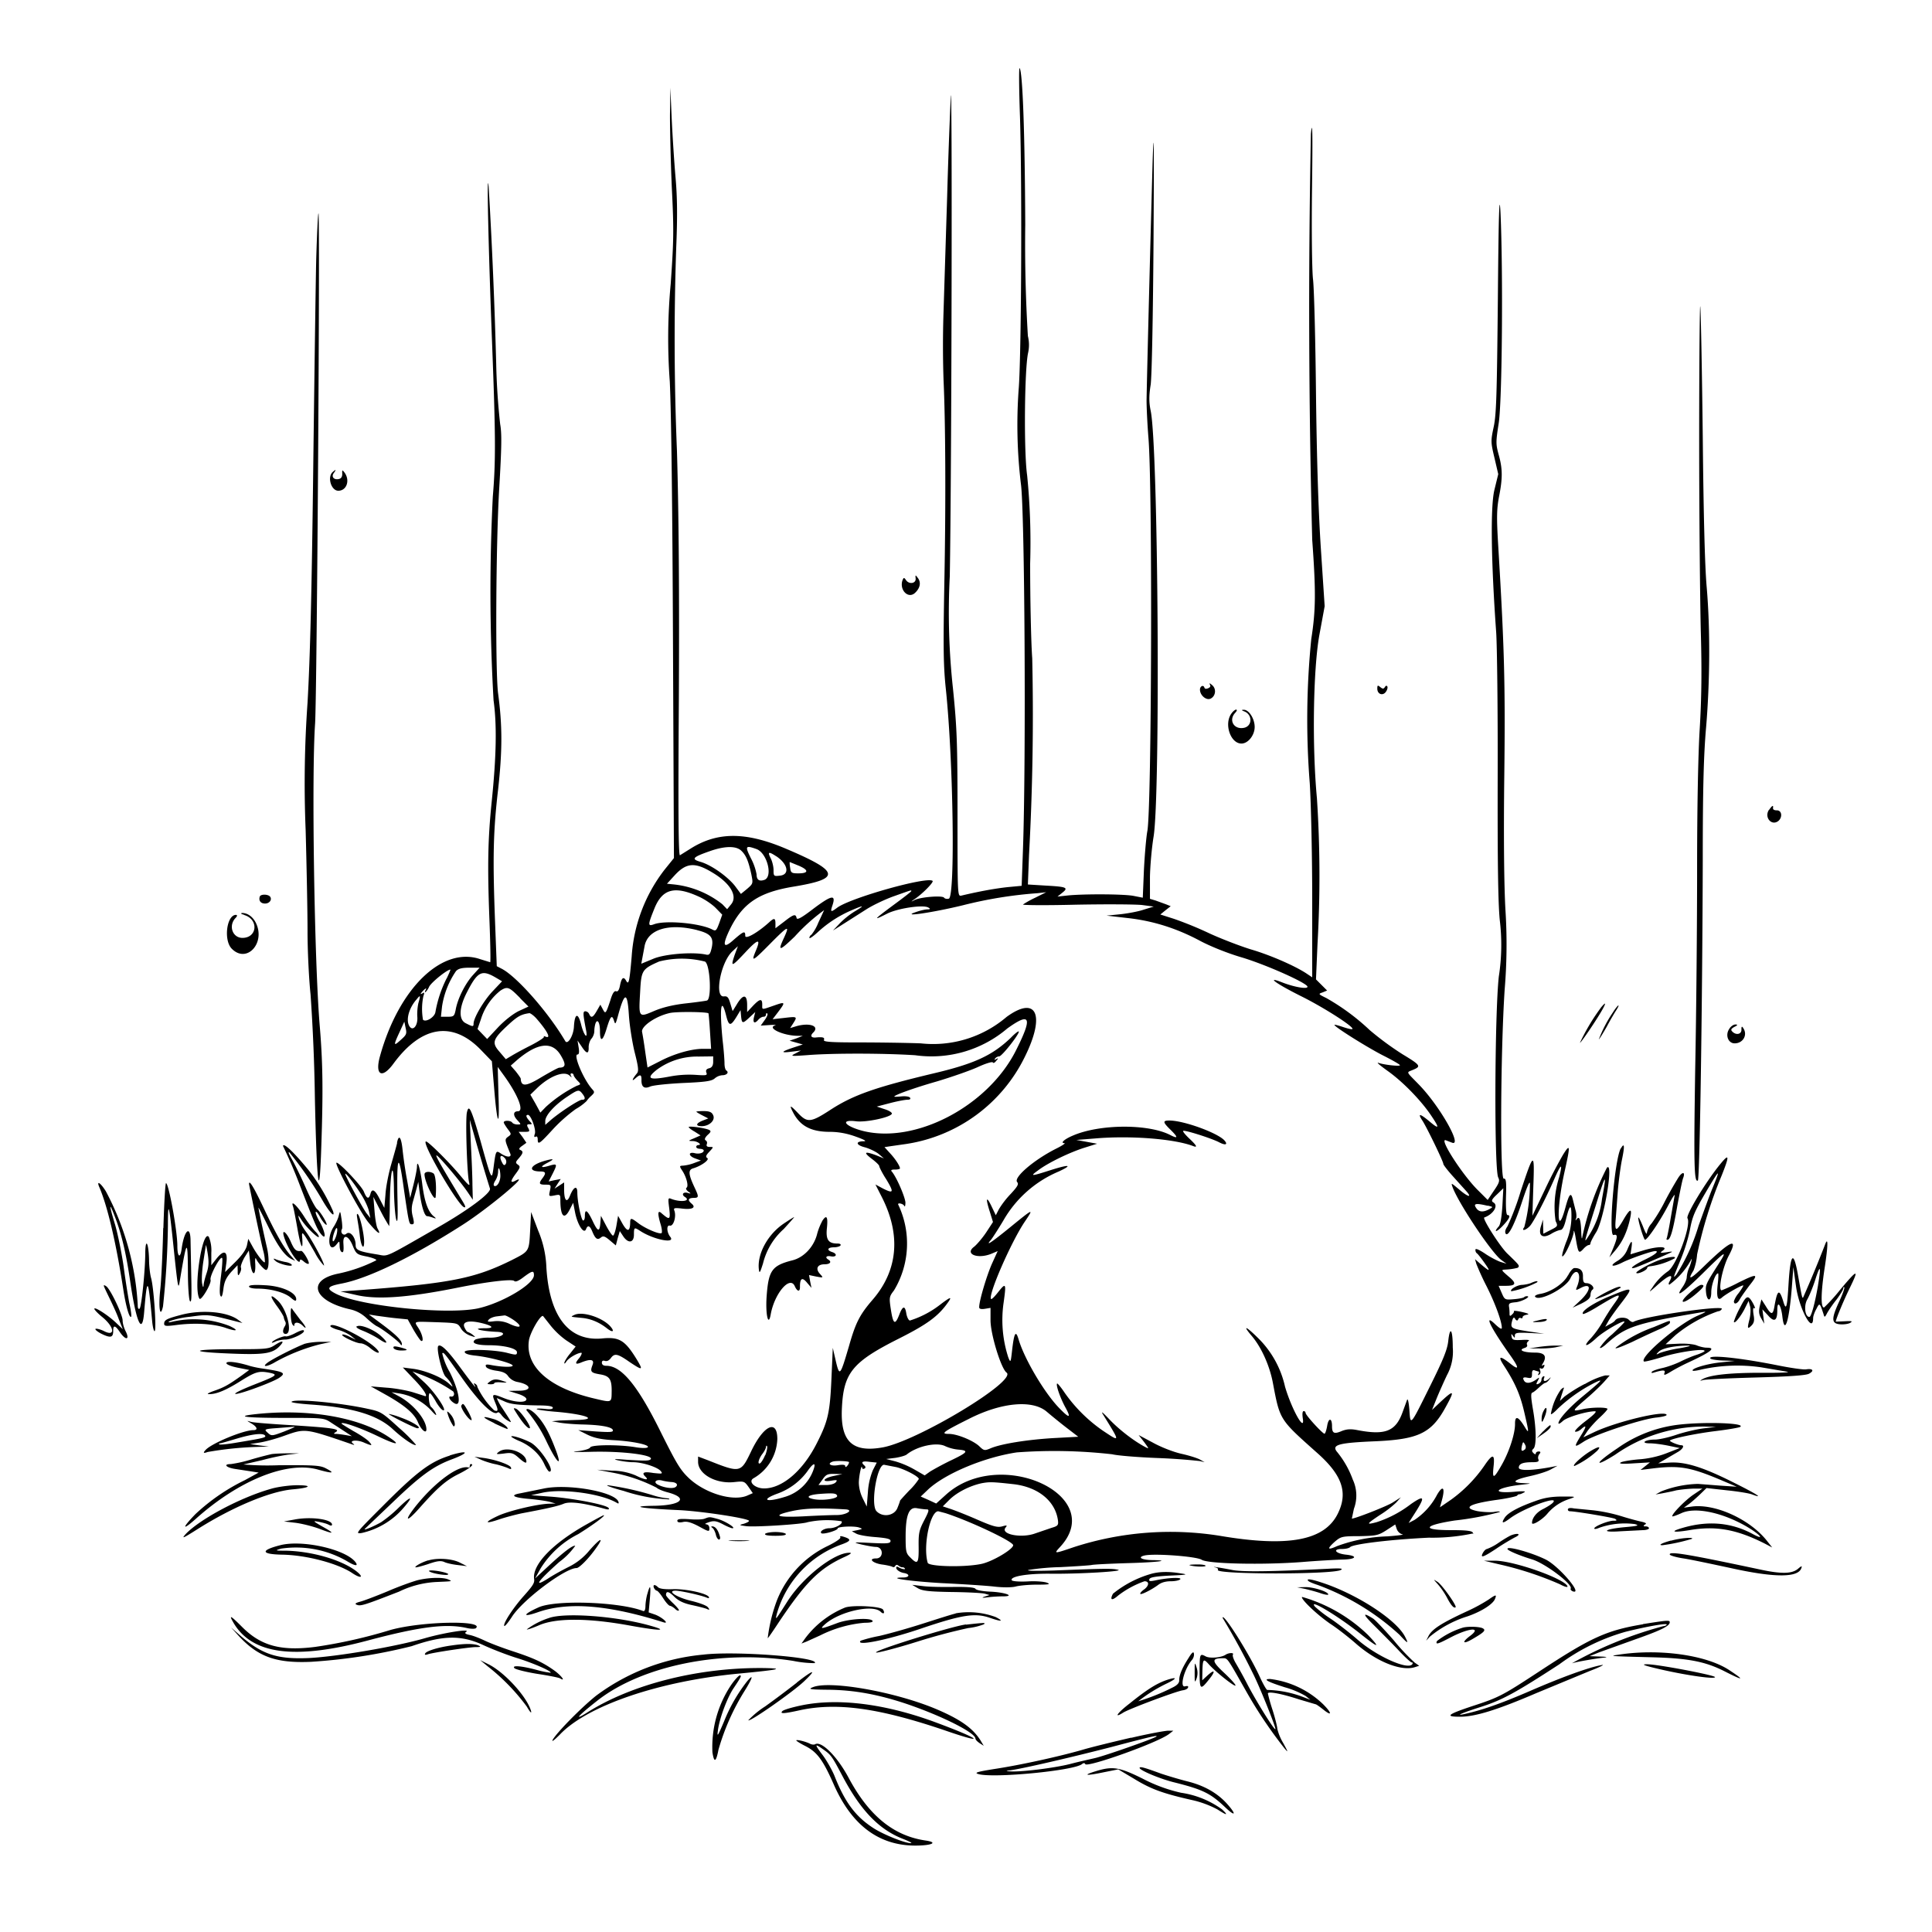 <svg xmlns="http://www.w3.org/2000/svg" id="svg" width="1024" height="1024" version="1.1">
  <path fill-rule="evenodd" d="M540.6 61.5c1.2 37.6.7 129.4-.7 145a263 263 0 0 0 1.2 50c2 13.8 2.8 145.3 1.1 193.5l-.7 19.5-7.5.7c-6.3.7-13.9 2-24.5 4.5-2 .4-2 0-2-42.9 0-38.2-.3-46-2.4-66.8a371 371 0 0 1-1.7-59.5c1-53.8 1.4-271.3.5-254a3355 3355 0 0 0-1.9 53l-1.9 60.5a550 550 0 0 0 0 36.5c1 21.4 1.3 63.7.4 108.5-.6 34-.5 43 .9 56 3.9 38.2 4.9 109.4 1.5 110.3-1 .3-2.2 0-2.5-.5-.8-1.3-12.3-.4-15.6 1.2q-3 1.6-.4-.2c4.3-2.8 10.6-9.2 9.9-9.9-2.7-2.5-42.6 8.7-50.3 14-3.7 2.8-4 2.6-2.8-1 2-6-.4-5.5-9.9 1.6-6.5 5-8.9 6.3-9.1 5-.5-2.2-1.5-2-6.6 2L411 492v-2.5c0-3-.7-3.1-3.4-.6-6 5.4-12.6 9.2-12.6 7.1 0-2.8-.8-2.5-6 2q-8.6 7.8-2-5.8c6.8-13.6 15.4-19.3 33.8-22.3 25.3-4.2 24.3-8-4.8-20.3-21-8.8-35.9-8.7-50 .2l-5.6 3.5c-.8.4-1-22.4-.6-81.6.3-55.8 0-98.4-1-132.7a1429 1429 0 0 1-.4-107.5c.7-16.8.6-27-.4-38-.7-8.2-1.6-22.2-2-31l-.7-16-.2 14.5c0 8 .4 25.6 1 39 1.1 21.9 1 27.5-.6 50.3a312 312 0 0 0-.5 51.9c.8 17 1.4 66 1.7 139.4l.5 113.2-5 6.2a84 84 0 0 0-17.4 46c-1.2 13.9-1.6 15.2-3 12.7q-2-3.5-3.2 2.7-.7 3.5-2 3-1.5-.7-3.1 4.8c-2.4 7.2-2.6 7.4-4 4.7l-1.3-2.4-1.9 3.3c-2 3.5-3 4-4 1.7q-.6-1.3-2-1.5c-1.4 0-1.4 1.1.4 10.4.9 5-1.4 2-2.7-3.4-1.6-6.5-3.4-6-3.8 1.1-.2 4.7-3.3 9.9-4.6 7.7-9-15.3-25.6-34.1-33.6-38.3l-2.7-1.4-.9-23.3c-1.3-34-1-48 1.6-70.3 2.3-20.6 2.3-34 0-51-1.5-11.6-1.2-78.2.6-108.7 1.3-22 1.4-29 .5-34A357 357 0 0 1 263 193a2891 2891 0 0 0-4-94c-1.1-11.5-.2 30.5 1.8 82.5 1.9 49.5 2 62.6.4 81.7a1010 1010 0 0 0 .4 108c1.8 13 1.5 29.6-1 53.8-2 19.6-2.3 33.7-1.2 62.3.5 12.5.7 22.7.4 22.7l-5.2-1.6c-20.2-7-43.2 15.3-53.2 51.4-2.8 10 1 12.3 7.1 4 14.9-20.3 31.5-22.9 46.6-7.1l5.6 5.8 1.2 14.2c1.6 19.9 3 22 2.3 3.8l-.4-15 2.9 4c7.7 10.5 11.3 19.5 7.8 19.5-2.5 0-2.7 2.1-.4 4.6 2.2 2.4 2.2 2.4.1 2.4-1.1 0-2.4-.5-2.7-1-.8-1.2-4.5-1.3-4.5-.1 0 .4 1 2 2.1 3.5 2 2.6 2 2.8.3 4-2 1.5-2 1.6 1 8.9 1 2.2-1.6 2.3-4.9.1-2.7-1.8-2.7-1.8-4 8.1-.9 6.2-1 6.1-7-15.4-4.8-16.6-6-19-7-14.6-.9 3.1 0 32.5 1.1 37 .6 2.6 0 2.1-4.7-3.5-5.7-6.9-16.9-18-18.1-18-2.8 0 16.8 33.7 20.1 34.8q1.6.7-.6-2.9c-11.5-19-14.4-24.1-14-24.5.6-.6 13 14.1 16.8 19.8l2.5 3.7-.2-7.7c0-4.2-.4-13.8-.8-21.2l-.6-13.5 2.4 8.5a1021 1021 0 0 0 8.3 28c.6 2.3-11.3 11.2-27.2 20.3-29.7 17-26.5 15.6-32.5 14.6-9.9-1.6-11.5-2.3-11.5-5 0-4.1-2.9-7.7-4.9-6-1.6 1.4-3.5-.6-2.3-2.6.2-.4.1-2.8-.3-5.3-.7-4.4-.7-4.5-1.5-1.5-.4 1.6-1.6 4.1-2.5 5.5-4.1 6-2.7 14.9 1.5 9.4 1.4-1.8 1.4-1.7 1.5.8 0 1.5.4 3 1 3.3 1 .7 1.3-.4 1-4.6-.3-4.9 2.6-4.2 4.8 1 2 4.8 2.2 5 7.7 6.1 3.2.7 5.3 1.6 4.9 2a81 81 0 0 1-19.9 7c-17.2 3.4-13.6 14.6 6.2 19q4.7 1.1 8.3 4.4c2 1.9 4.6 4 5.9 4.6 3 1.5 11.4 7.9 12.3 9.4q.8 1.2.8 0c0-1.9-3-4.9-10.5-10.5l-7-5.2 4.3.7c2.4.3 7 1 10.3 1.3l6 .6 3 5.4c1.7 2.9 3.5 5.6 4 5.9 1.6 1 1-3-1.2-6.5-2.5-4-3.5-3.7 9.6-3.3 10.9.4 11 .4 12.7 3.1.8 1.6 3 3.3 5 4 3 1 3.1 1 1.4-.4a10 10 0 0 0-2.6-1.5q-.7-.1-1.8-2.4c-1.4-3 2-4 8.8-2.4 6.3 1.5 7.3 2.8 2 2.8-7.6 0-2.5 1.5 6.3 1.9 6.2.2 3 3.1-3.6 3.1a23 23 0 0 0-7.6.9c-2.8 1.8.1 3.1 7 3.1 8.1 0 14.9 1.7 14.9 3.7 0 1.5-.4 1.6-5 .4-6.8-1.8-22.7-2.2-22.7-.6q0 1.4 5.6 2c7.6.8 19.4 4 19.8 5.2.4 1-5 1-11.4-.2-2.6-.5-3.2-.3-2.7.9.3.8 2.6 1.7 5.4 2.1 3.6.5 5.3 1.3 6.4 3a8 8 0 0 0 5 3c7.1 1.4 7.8 4.5 1 4.6l-5.9.1 4.8 1.5c2.7.8 4.7 2 4.7 2.9 0 2-6 1.8-12-.6-6.3-2.5-6.5-2.4-4.5 2.5 1.7 4 1.6 4.9-.6 4a42 42 0 0 1-8.9-12.4q0-1-1.2-1.7-1-.7-.3.7c1.7 3-1.4-.9-8-9.9q-9.3-12.7-11.2-10.8c-1.2 1.2 2 14.5 3.9 16.3 1 1 2.5 2.7 3 3.8 1 1.9.9 1.8-1.3-.2-3.6-3.3-12.7-7-18.9-7.8l-5.5-.7 5.6 5.9c5 5.1 7.8 9.3 6.3 9.3l-6.3-2c-3.2-1-9.6-2.2-14.2-2.5l-8.4-.7 7.9 4.4c10.3 5.8 15.3 10.1 17.2 14.8 1.6 3.8 4.4 6.2 4.4 3.6 0-5.1-7-13.5-14.5-17.5l-4-2.2 3.8.6a30 30 0 0 1 17 8.8q3.8 4.3 2.6 1.7a10 10 0 0 0-2.3-3.2c-1.3-.8-1.9-8-.6-7.3.5.3 1.9 2.3 3.1 4.5 1.2 2.1 2.8 4.1 3.6 4.4 3 1.2-4.4-9.9-10.1-15l-6-5.5 4.3 1.6a81 81 0 0 1 17.3 9c1 1.4.3 3-1.2 2.7-1.7-.4-.7 2 1.6 3.4 4.2 2.8 3-5.9-2.2-16.3a35 35 0 0 1-4-10c.7-.8 1.3 0 9.8 12.1 9.8 14 17.4 21.4 19.6 19.2q.6-.4 2 1.4a12 12 0 0 0 3.4 3c2.3 1.3 2.5 1.7-3-6.7a27 27 0 0 1-2.9-5.3l3.5 1.5c3.4 1.7 6.8 2.2 18.4 2.4q7.7 0 7.8 1.2t-4.5.6c-2.6-.2-4.3-.2-4 .2.4.3 4.6.9 9.3 1.3 16.3 1.3 24.2 4.2 11.7 4.4l-9 .3-4 .4 4.5.8c2.5.4 7.6.8 11.5.9 9.8.2 15.8 1.3 16.3 2.9.4 1.2-1.1 1.3-9 .8l-9.3-.7 4.8 2.4c3.5 1.7 7 2.5 13.5 2.9 10.2.5 19.8 2.5 18.5 3.8-.5.5-3.4.5-6.8-.1-8.8-1.4-23.2-1.3-23.7.2-.3.7-3.2 1.6-6.9 2-3.9.4-1 .5 7.1.3 16.7-.5 34.1 1.7 31.8 4-.8.8-3 .8-12.8.2-6.3-.5-7.4-.4-4.5.3 2.2.5 5.8 1 8 1 5 0 13 2.6 14.7 4.7 1.2 1.5.8 1.5-4 1q-7.6-1.3-4 2.1c2 2-.7 1.5-5.3-.8a32 32 0 0 0-12.2-2.5l-8.2-.5 8 1.5a85 85 0 0 1 23.5 8c.8.8 3.4 1.8 5.6 2.4 11.6 3 7.8 7-7 7.2-13.8.2-6.9 1.4 13.4 2.3 12.1.6 37 4.4 37 5.7 0 .4-1.2 1-2.7 1.5-2.7.7-2.7.8 1.2 1.3 4.3.6 30-1 32.5-2.1a50 50 0 0 1 18-.5c1.1 1.2-3 3.7-6.4 3.7-2.6 0-5.3 1.6-4.3 2.6.8.9 8.7-1.4 8.7-2.5 0-1 8.6-1.4 11.3-.5 2 .7 2 .8-.8 1.4l-3 .6 2.4 1.3c1.3.7 5.9 1.5 10.2 1.8 6.1.5 7.9 1 7.9 2 0 1.4-1.6 1.5-10.2 1.1-9.7-.5-10-.4-5.3.8 2.8.6 6.2 1.3 7.8 1.3 4 .1 4.1 6.1.1 6.1-4.3 0-2.1 2.4 2.9 3.2 2.5.3 5 .9 5.6 1.2q1 .6 1.6-.4.6-1.1 1.8-.1 1.2.8 1.9.8.7-.1 1.3.5c.9.9-1.6.5-3.2-.5q-1.2-.7-1.3.2c0 1.1 1.9 2.4 3.9 2.8 3.4.5 3.4 2.3 0 2.4-9.7.1 3 2 20.4 3 10.6.5 23 1.3 27.5 1.8 5 .6 9.6.5 11.5 0 1.8-.5 6.8-1 11.2-1 6.4 0 7.5-.2 5.5-1-1.4-.6-6.1-1-10.5-.7-4.7.2-8.1-.1-8.3-.7-.7-2 8.3-3.5 20.3-3.4 15.7.2 40-1.3 36-2.1-3-.7-6.2-.7-34 .4-9.9.3-15 .2-13.3-.3a126 126 0 0 1 17-1.5c7.8-.4 15.2-.9 16.3-1.1 1-.3 9.6-.7 18.9-1 15.3-.4 23.8-1.4 14-1.6-6 0-8.8-1.4-5-2.4 4.8-1.3 27.7.4 30.5 2.2 3.3 2.2 32.6 2.8 53.3 1.2 8.4-.7 18-1.2 21.3-1.3 7.2-.1 8.5-1.9 1.9-2.6-5.6-.6-7.3-3-2.2-3 1.9 0 3.8-.4 4.4-1 1.6-1.6 21-4 41.7-5a103 103 0 0 0 23.2-2.2q.7.5.1-.5c-.5-1-4-1.3-11.6-1.3-15.7 0-14.7-2.5 2-5.1a156 156 0 0 0 23.9-4.5c.3-.4-1.1-.4-3.3 0-2.1.2-6 0-8.7-.5-7.7-1.7-4.2-3.8 9.4-5.8 6.2-.8 11.5-2 11.8-2.4.3-.5 1-.8 1.3-.7.3 0 1.4-.4 2.4-1q2-1-5.5-.3c-12.5 1-9.4-2.2 3.5-3.7 6.2-.7 6.3-.7 2-.9-7.1-.2-5.8-1.7 3-3.7 4.2-.9 9.3-2.5 11.2-3.6l3.5-1.9-3 .6c-10.6 2-17.5 2.1-17.5.4 0-2 2-2.9 7-2.9 3.1 0 3.8-.3 3.4-1.5-.4-.8-.1-2.1.5-2.8q1.2-1.4-.4-1.4-1.3.1-1.5 1 0 1-1.2-.1c-1-1-1-1.5 0-2.4 1.6-1.6 1.5-10.5-.3-20.8-1.1-6.5-1.2-8.6-.3-8.9.7-.2 2.2-1.5 3.5-2.7s2.8-2.4 3.2-2.4q1-.2 2.2-1.7 1.6-2.2-.1-.5c-2 1.7-3.3 1.5-2.6-.4q.5-1.3-.4-.9-1 .6-1 2-.2 1.2-1.5 1.9-2 1-.4-1.6c1-2 1-2-1.2-.4-3 2-5.5 2-6.3 0q-1-1.8 1.9-1.2c2.1.4 2.5.2 2.5-2q-.1-2.6 1.6-1.8l2 .6q.4 0-.2 1.2-.6 1 .4.4 1-.8.5-2.3-.6-1.6.4-1 1 .5 1.7-.9.6-1.5-.6-.8-1 .8-.2-.7 3.8-6-4-6c-6 0-9.1-1.3-5.7-2.4q1.9-.6 1.5-1.7-.5-1 .7-2 1.4-.9-3.6-.6c-4.3.2-5 0-5.3-1.7q-.5-2.4.7-.5c1 1.3 1 1.3 1-.2.1-1.4 1.1-1.6 7.9-1.3l7.7.4-8.2-1.2c-9.4-1.5-9.8-1.7-8.9-5.4q.8-3.1 1.7-1.2 1.1 1.5 1.6.1.5-1 1.4-.6t.9-.5q.2-.9 2.3-1.3 2.3-.3-2.5-1.4c-2.6-.6-4.6-.8-4.4-.5s-.2 1.2-1 1.8q-1.4 1.6-1.3-.5c0-1-.1-2.6-.3-3.7-.2-1.7.3-2 3.6-2.3 3.2-.3 8.6-3.2 5.8-3.2q-.8 0-1.5.6c-.3.3-2.8.8-5.4 1-4.7.4-4.8.3-6.4-3.4l-1.6-3.7h3.8c5.5 0 5.9-1.3 1.4-5-3.9-3.4-4-3.5-1.5-3.6a31 31 0 0 0 5.8-.8q1-.1 1.2-1c0-.7-.8-1.6-6-6.6-4-3.8-13.5-18.8-12.3-19.2 4.8-1.7 7.7-6.4 4.8-8-1.2-.7-1-1.5 1.9-4.2l3.4-3.3-.5 9.4c-.4 5.8-1 9.9-2 10.9-3 3.4-1 3 2.2-.4q5.3-5.6 2.5-5.7-1-.1-.8-9.7c.3-8.3 0-9.8-1.2-9.6-2 .4-1.7-66.6.5-100.2a288 288 0 0 0 .4-42.5c-.7-12.4-1-38.1-.6-70.5.6-49.9 0-69-3.3-123.7-.8-13.7-.7-18 .5-24.5 2-10 1.9-15-.2-22.4-1.5-5.6-1.5-6.6 0-16.3 1.9-11.4 2.4-81 1-111.7-.6-11.7-1-1-1.4 45.1-.5 51-.8 61.7-2.2 68.2-1.6 7.5-1.6 8.1.4 16.5l2 8.6-2 8.2c-2.2 8.7-1.8 38 .9 75.5.5 7.4.9 41.9.8 76.5-.1 44.5.2 66.9 1.1 76.1a109 109 0 0 1-.5 30c-2.2 19.8-2.5 102.6-.3 106.5.9 1.8.5 2.9-2.3 7l-3.3 4.9-4.8-4.8c-8.4-8.1-21.5-28.5-17.3-26.8l3.1 1.2c6 2.5-6.4-19.5-17.7-31-6.8-7-6.5-6-2.8-7.6 4.3-1.8 4-2.4-5.6-8.2A159 159 0 0 1 726 546a118 118 0 0 0-23-17c-4.3-2.1-4.4-2.2-2-3l2.4-1-3-3-2.9-2.9.8-18.7a632 632 0 0 0-.3-77.3c-2.6-27.6-2-68.3 1.3-86.6l2.8-15.2-2-30.3q-2-30.5-2.6-82.7c-.3-28.7-1-56-1.6-60.5-.5-4.7-.8-25-.5-47.7.4-31 .2-37.3-.6-29a4706 4706 0 0 0 .7 215c2 27.5 1.9 37.3-.5 52.6a428 428 0 0 0-.8 76.4c.7 11.3 1.3 39 1.3 61.7V518l-3-2c-6-4-19.2-9.8-29.5-12.8-5.8-1.8-15.7-5.6-22-8.5a192 192 0 0 0-18.8-7.7l-7.2-2.3 2.7-2.2 2.8-2.2-2.5-1-5.5-2-3-.9V465c.1-6.3 1-15.9 1.9-21.4 3.7-22 2.5-206.4-1.5-225.8-.9-4.4-1-7.8 0-14 .6-5 1.2-35 1.5-76.7.3-52.6.2-62.1-.5-41-.7 24.3-2.9 108.4-3.2 126 0 3.6.4 12.6 1 20 2.2 26.2 1.7 197.3-.6 208.5-.6 3.3-1.4 12.6-1.8 20.6l-.6 14.6-5.1-1c-6-1-26.4-1-34.5-.2l-5.6.6 2.5-2c3.4-2.7 2.5-3.2-8.5-3.8l-9.7-.6.6-15.6a1358 1358 0 0 0 1.7-104.3c-.6-8-1.1-30.7-1.1-50.2a361 361 0 0 0-1.6-46.8c-1.8-12.5-1.4-56.1.5-64.8q1-4.5-.1-9a815 815 0 0 1-1.4-59c-.2-49-1.4-81.4-3-83-.4-.2-.3 11.2.2 25.5m-373 75.8c-.3 13.3-1 64-1.6 112.7-.8 64.3-1.6 97.8-3 122.4a602 602 0 0 0-1 67.5c.5 18.5 1 42.6 1 53.6s.8 26 1.6 33.5a999 999 0 0 1 2.3 55.1c1 46.4 2.4 56.9 3.4 25.3 1-29.3.8-44-.8-63.4-2.9-34-4.4-133.4-2.5-160.5 1-15.4 2.7-270.5 1.8-270.5-.3 0-.8 11-1.2 24.3m733 95.7c0 42 .5 88.4.9 103 .5 18.8.4 33.3-.6 50-.9 14.4-1.4 43.3-1.4 74.5 0 28-.4 75.5-1 105.5-.8 51.7-.6 60.8 1.4 59.6 1-.6 2.4-93.8 2.6-169.6 0-38.9.5-56.3 1.8-71 2-24 2.2-51.4.3-73.7-1-11-1.7-38.9-2.1-79.8-.4-34.7-1-65.7-1.3-69s-.6 28.4-.6 70.5m-724.4 17.2c-2.8 2.8-.6 9.8 3.1 9.8 4.4 0 6.3-5.4 3.4-9.5-1.3-1.7-1.4-1.7-1.3.6q0 2.3-1.8 2.7c-2.7.6-4.2-1.3-2.6-3.3q2-2.8-.8-.3m309.1 56.3c.3 2.6-3.3 3.3-5 1-1.1-1.6-1.3-1.6-1.9-.2-1.9 5 2.7 10.1 6.4 7 2.8-2.5 3.5-5.5 1.8-7.9-1.4-1.9-1.5-1.9-1.3 0m156 56.4q.7 1.2-1 1.9t-2-.5c-.6-1.5-2.3-.5-2.3 1.2 0 3.1 3.5 6 5.8 4.7 2.6-1.4 3-5.3.5-7.2q-1.7-1.5-1-.1M730 365c0 3 3 4 4.6 1.6.7-1 1-2.2.7-2.8q-.6-.8-1.3.4c-.7 1-1.1 1-2.4 0-1.4-1.2-1.6-1-1.6.8m-77.4 13.3c-3.9 5.5-.4 15.8 5.4 15.8 3.5 0 7-4.4 7-8.8s-3.1-9.2-5.8-9.1q-2 0 .4.9c4.2 1.7 4.2 7.5 0 8.6-5.4 1.3-8.6-3.8-5-7.8q1.5-1.6.6-1.8c-.6 0-1.8 1-2.6 2.2m285 50.9c-2.7 4 1.4 8.8 5 5.9 2.3-2 1.8-5.7-.9-5.6q-1.9 0-2-1.1.5-2.8-2 .8M393 451c2.4 2.3 3.7 5.4 5.2 12.3 1 5 1 5-2.2 7.8l-3.3 2.7-3.2-4.3c-4-5-12.4-11-18.2-12.7-5.2-1.5-4.2-2.5 5.3-5.8 7.8-2.7 13.8-2.7 16.4 0m7.9-1c5.7 2 9 14.9 4.1 16.4q-4 1.3-4-3a30 30 0 0 0-3-8.5c-3.2-6.4-3-7 2.9-4.9m10.5 3.8c6.2 4.1 7.3 9.7 2.1 10.3-3.4.4-3.5.3-3.5-3 0-1.8-.7-4.6-1.5-6.2-1.8-3.5-1.1-3.7 3-1m12 5c5.3 2.3 5.1 4-.4 4-3.5 0-4-.3-4.3-3-.3-1.6-.3-3-.2-3zm-46.2 3.4c9.6 5.6 13.8 12.5 10.3 16.9l-2.2 2.7-2.5-2.6a50 50 0 0 0-26.4-10.6l-3-.3 4.3-4.7c6-6.4 10.5-6.8 19.5-1.4m-7 12.9c3 1.3 7 4 9 6l3.5 3.6-1.6 4.5c-1.5 4-1.8 4.3-3.6 3.4-6.4-3.4-25-5.1-31-2.8-3.3 1.2-3.3.4.3-8.5 4.2-10.3 10.7-12 23.4-6.2m112.7-2.9c0 .3-4.3 3.6-9.6 7.5-10.5 7.8-11 8.4-3.1 4.4 5.6-2.8 19-4.8 21.7-3.2q1.9 1-.5 1c-1.1 0-3.8.6-6 1.4-8.8 2.9 8.9.3 24.9-3.6a226 226 0 0 1 39.7-6.4l4.4-.5-5.8 2.9a51 51 0 0 0-6.5 3.6c-.4.4 12.3.5 28.3.1 16-.3 31.7-.2 35 .2l6 .8-5.5 1.7c-3 1-8.6 2-12.5 2.4l-7 .7 11.3 1.3c13.5 1.5 26.1 5.5 38.7 12.3 5.4 2.8 14 6.3 21.5 8.5 12.8 3.8 35 13.7 35 15.6 0 1.4-7 .2-13.4-2.3-9.2-3.6-3.1.8 10.8 7.7 12.1 6.1 27.4 16 26.4 17-.3.3-2.4-.2-4.8-1s-4.5-1.4-4.7-1.2c-.6.7 18.2 12.5 26.5 16.6 4.5 2.3 8.2 4.4 8.2 4.8 0 .7-8.5-.2-11.5-1.3-1.1-.3 1.2 1.6 5.1 4.4 8 5.7 17.6 15.6 22.9 23.5 4.6 6.8 4.4 7.6-.7 3.3q-8-6.7-3.8-.4c2.3 3.6 11 21.5 11 22.8 0 .5 2.3 3.5 5.2 6.7l7.2 8c3 3.5.4 2.7-4.2-1.3-4.2-3.5-4.2-3.6-3.2-.8 3.4 8.8 20.5 34.4 25.7 38.3l2.8 2-3.3-1c-1.9-.7-5.6-2.6-8.3-4.5q-4.9-3.2-4.9-1.9t.8 1.9c.4.2 2.3 2.6 4.2 5.3 3.3 4.7 2.7 4.6-2.9-.2l-2.3-2 .7 2.5a140 140 0 0 0 5.5 12c4.5 9 8 18.5 8 21.9q0 1.4-3.5-1.9c-6.2-6-2.7 1.3 7.3 15.5q8 11.1 1 5.6-9-7.2-3.5 1.1c5.8 9 8.4 15 10.6 24.4 2.6 11.1 2.6 11.7.3 7.9q-5.3-8.7-5.2-1.6c0 5.1-3 14.5-7.1 21.7-4.2 7.4-5 7.6-4.3 1 .8-7-.4-7.2-4.7-.9a74 74 0 0 1-18 18.4l-5.7 3.9 1-3.6c1.9-6.9.6-8.4-2.5-3.1a36 36 0 0 1-12 13.4l-3.1 1.6 1.9-3c7.2-11 7-12.3-.7-7a60 60 0 0 1-18.2 9.6c-5.7 1.5-5.4 1 1.6-3.7a56 56 0 0 0 8.8-6.7l2.5-2.8-4.4 2.8c-3.2 2-19.8 8.5-21.6 8.5l1.1-5.2a20 20 0 0 0-.6-15.5 50 50 0 0 0-8.6-15c-2.5-3.5 1.5-4.5 20.6-5.3 22.5-1 29.5-4.2 36.9-17.5 5.5-9.9 5-10.3-3.2-2.6l-3.7 3.5 2.4-6c1.3-3.2 3.8-8.8 5.5-12.4a26 26 0 0 0 3.1-14.7c0-9.7-1.5-11.7-2.4-3.4-.5 4.5-2.6 9.7-9.3 23.2-11 22.2-10.7 21.9-11.3 13.3-.3-3.8-.8-6.2-1.2-5.4l-2.3 6.3c-3.7 10.5-9.2 12.7-24.5 9.7-3.3-.6-5.4-.4-7.9.6-4 1.7-5.1 1.2-5.1-2.6 0-4.5-1.9-4.6-2.6 0-.4 2.2-1 4-1.4 4-1 0-10-9.8-10-11q-.1-.9-1-1-1 .1-.5 3.8c1.3 8-5.8-4.5-9.4-16.7a52 52 0 0 0-13.2-24.7c-6.9-7-10-8.8-4.6-2.4 5.2 6 9.7 16 11.4 25.3 3.7 19.5 3.5 19.1 23 36.5 13.7 12 16.9 21.3 11.4 32.5-7 14.3-26.2 18-62.6 11.8a166 166 0 0 0-77.3 6c-10.6 3.6-10.7 3.6-7.5.1 25.7-27.3-31.6-53.8-60.3-27.9l-5.2 4.7-4.1-1.9-4.1-1.8 4.2-4c9.3-8.4 29.5-16.8 46.7-19.4a271 271 0 0 1 50.6 1c2.8.7 13.8 1.6 24.5 2a318 318 0 0 1 22 1.6l2.5.6-2.5-1.4c-1.4-.8-5.9-2.2-10-3.1-4.3-1-10.7-3.5-15-5.9l-7.5-4 2.9 3.7c2.7 3.7 2.8 3.8.5 2.6-6.2-3.3-14-9.4-19-14.7q-5-5.3-3.4-2.7c9.4 15.2 9.4 15 .2 8.9a81 81 0 0 1-20.4-20.2c-2-3-3.8-5.1-4-4.9-.8.7 1.7 7.7 4.3 12.5q5 9-3.2.5c-7.8-8-18.4-25.9-21.5-36.3-1.5-5.2-2.4-3.8-3.5 6-.7 6.3-.8 6.4-2 3.4a64 64 0 0 1-2.5-28.7c1.5-10.7 1.3-11.1-2.9-5.8-1.8 2.3-3.4 3.9-3.7 3.6-1.8-1.8 10.6-30.2 17.8-40.9 5-7.4 4.8-7.3-7.6 2.8q-15.1 12.3-10.3 6.8c.8-1 3.8-5.6 6.6-10.3a61 61 0 0 1 29.4-26c7.7-3.6 5.6-3.9-5-.5-9.7 3.1-10.4 3.1-6.1 0 5.2-4 16.6-9.5 24.4-12l7-2.2-5.5-1-5.5-1 10-.8c18.7-1.6 41.7.2 51.8 4q4 1.6-2-4c-2-1.9-3.5-3.7-3.2-4 .7-.6 14.7 3.8 19 6 3.4 1.8 4.8 1.3 3-.8-3.3-4-21.6-10.7-29.3-10.7-3.7 0-3.5.9.7 5q6 5.9-.2 2.7c-11.6-6-37.4-5.9-51.7.3-4.5 1.9-6.8 4-4.4 4 .7 0-1.2 1.3-4.2 2.8-12 6-22.9 15.4-20.9 17.8 1 1.1.2 2.4-3.4 6.3a48 48 0 0 0-6.2 8l-1.7 3.3-2.3-4.8c-2.8-5.8-3.2-4.2-.8 3.2l1.6 5.2-3.6 5.5c-2 3-5 6.5-6.4 7.6-5.2 3.9 1.9 6.7 9.2 3.7l3.3-1.4-3 6.6c-2.8 6.3-6.8 19.7-6.8 23q-.2 1.5 3 1l3-.5v6.6c0 7.4 5.6 25.6 8.5 27.7 5.8 4.3-47 36.1-65.4 39.6-16.2 3-22.6-3-21.9-20.1.8-19.3 5.4-25 30-37.4 15.3-7.7 21.2-12 26.4-19.5 2.1-3 1.2-2.8-4.3 1.4a51 51 0 0 1-16 8.4c-.7 0-1.5-1.6-1.9-3.5q-1-6.9-3.8.5c-2.2 5.6-3.2 5-4.4-2.7-1-6.5-.9-7 1.6-10.2a48 48 0 0 0 2.2-45.7c0-1 2.9-.2 3.3.9q.5.9.6-1.7c0-2.6-4.5-13.2-7.1-16.4q-1.3-1.3 1.6-1.2c1.4 0 2.6-.3 2.6-.6 0-1.3-2.5-5.1-5.2-8l-3-3.3 3.3-.5 8.4-1.2a84 84 0 0 0 62.7-46.2c11-22.2 6.2-32.7-9.7-21.1a60 60 0 0 1-45.5 14c-8-.3-22.9-.5-33.1-.5-14.7 0-18.6-.3-18.2-1.3.5-1.3-.5-1.7-4.4-1.3-2.5.2-3-1-1.2-2.7 3.4-3.4-2-5.3-9-3.3l-3.3 1 1.6-2.5c2.3-3.6 2.2-3.7-4.6-2.9l-6.3.7 2.6-3.4c4.4-5.8 4.3-6-1.7-3.9-7 2.4-6.4 2.5-6.4-.5 0-3.3-1.3-3.1-5 .8l-3 3.2v-3.7c0-5.9-2.2-6-5.7 0l-2 3.2-1.2-4c-1-3.4-1.6-4-3.4-3.8-5.2.7-1.8-17.9 4.4-23.8l3-2.8-1.6 4.3c-2.4 7-1.9 6.9 5.5-1 7-7.5 8.5-7.6 5.4-.4-2.3 5.6-1.5 5.2 7.6-4 9.9-10 10.7-10.3 7.5-3.3-3.4 7.3-2.5 7.2 5.8-.8a101 101 0 0 1 15.5-13.9l-3.1 6.7a25 25 0 0 1-3.6 6.3q-1 .6-1.1 1.7c0 .6 2-.8 4.4-3a63 63 0 0 1 18.1-11.7q9.9-4.3 1.3.8a43 43 0 0 0-7.8 6.3l-3.5 3.7 6-3.8 12.1-7.7c3.4-2.1 9.9-5.2 14.5-6.8 9.3-3.3 8.9-3.2 8.9-2.6m-345.3 2.9c-.7 2.1.4 3.7 2.8 3.7 2.3 0 3.8-2 2.7-3.6-1-1.4-5-1.5-5.5-.1m-8.2 9.8c7.7 2.3 6.9 12.1-1 12.1-5.2 0-7.5-6.3-3.8-10.4q1.6-1.6.4-1.8c-5 0-6.7 13.6-2.2 18 8 8 18.1-3.3 12.6-14-1.7-3.2-4.4-5-7.2-5q-1.4.3 1.2 1m240 8.1c7.1 1.8 8.8 3.8 7.8 9-.8 3.6-1.3 4.3-2.9 4-7-1.6-22.1-.4-28.2 2.2l-6.3 2.6.5-2.7 1.2-6.4c1.5-9 12.7-12.6 28-8.7m4.1 16.7c2.7 1.5 3.6 19.9 1 20.6-.6.2-5.6.9-11 1.5q-10 1.1-16.9 4c-8.4 3.6-8.3 3.7-7.5-10.2.6-11.3 1-12 10.1-16a49 49 0 0 1 24.4.1M250.5 517c-4 4.5-8 12.4-9 18.3-.7 3.3-1 3.6-4.3 3.6h-3.5l.6-5.5a45 45 0 0 1 7.4-18.7c1.2-1.3 3.1-1.8 7-1.8h5.5zm-13.8 1.6a64 64 0 0 0-5.9 17.7c-.3 2.7-5 5.7-6.6 4.2a33 33 0 0 1 .2-12.5q1-2.7-.5-1.5-1.8 1 0-1c1.5-1.7 2.6-2.2 1.6-.6q-.5.9 0 1a10 10 0 0 0 2-3c1.3-2.4 9.5-9 11.2-9 .2 0-.7 2.1-2 4.8m26-.6 3.4 2-5.1 5.4c-4.6 4.9-10 14-10 17.1 0 1.7-.5 1.6-4.2-.3s-3.6-8 .6-16.2c5.7-11.2 7.9-12.3 15.3-8m13 11 4.4 4.4-5.2 2.4c-3 1.5-7.4 4.9-10.9 8.6l-5.8 6.2-2.5-2.6-2.6-2.7 1.8-5.2a31 31 0 0 1 10.4-15.2c3.7-2.3 4.5-2 10.5 4.1m-54 2.4c-.5 2-.8 5.4-.6 7.6.3 4.6-2.4 7.7-4.2 4.8-2-3.2-.3-9.6 3.8-14.2 2-2.5 2.2-2.3 1 1.8m111.5 6.1c.3 5.4 1.7 14.3 3 19.8 2.1 8.2 2.3 10.3 1.3 11.5-2.5 3-3 4.6-1 2.8 2.7-2.4 3.4-2.3 3.4.5q-.2 5.8 4.6 3.7c1.6-.7 9.5-1.5 17.6-1.9 11.8-.5 15-1 16.6-2.4a7 7 0 0 1 4-1.7c2.4 0 3.7-1.5 2.2-2.5-.6-.4-1-2-1-3.8s-.4-7.2-1-12.2c-1.7-17.2-.8-23.8 1.9-13 1.4 5.5 2.3 5.6 5.3.8l2.3-3.8.3 3.3c.4 3.9.8 4 4.5.5l3-2.8-.7 2.8c-.7 3 .4 3.6 2.4 1.2.7-.8 1.9-1.5 2.6-1.5q1.3 0 1.4-1.2 0-1 .7-.5c.4.4-.3 2-1.5 3.6l-2 2.8 4.6-.3c2.6-.2 4 0 3 .2-4.4 1.3 4 5.3 11.6 5.5h3.1l-3.5 1.4-3.5 1.2 3.5 1 3.5 1-5.2 1.7q-9.8 3.3-.6 2.1l4.8-.6-3 1.6c-2.8 1.4-2.4 1.5 7 .8 13-1 39.5-1 56.6.1a62 62 0 0 0 48.8-14.2c12.4-8.9 13.5-6 4.4 12-15 29.4-53.2 49.3-81 42.3-9.6-2.5-12.3-6.2-3.6-5.1 5.2.7 18.4-2.1 19-4 .2-.6-1.5-1.7-3.8-2.4l-4.2-1.4 6.9-1.8c3.8-1 8-1.8 9.2-1.8q2.1 0 1.6-1c-.3-.7-2.4-1-4.5-.8-2.2.2-3.9.3-3.9.1 0-.8 10.6-4.6 22.5-8 7.7-2.3 17.5-5.7 21.7-7.6 4.3-2 7.8-3 8-2.5q.5.8 1.8-.8 1.8-2 .1-1-1.5.9-.7-.2t2.2-1.2c1.4 0 10.4-11.4 10.4-13.1 0-.6-2 .9-4.2 3.2-9.8 9.4-19.3 13.8-40.9 18.9-31 7.4-42.8 11.5-55 19.5-10.2 6.6-12 6.8-17 1.5-4.2-4.4-4.7-4.4-2.5-.2 3.7 7.1 9.5 10.2 19.4 10.2q6.8 0 13.7 2.5 7 2.5 4.3 2.5c-4.5 0-4.2 2 .6 3.2 2.5.7 5.8 2.3 7.3 3.5l2.8 2.4-3.9-1.6q-9.4-3.5-2.8 1.6c2.3 1.7 4.2 3.5 4.2 4s1.6 3.8 3.7 7c4.2 7 4 7.8-1.6 5l-4.1-2.2 3.5 6.9c10.1 20 8.4 38.7-5 54.2-6.9 8-9 12.2-12.5 24.5-4.7 16-5 16.4-7 8l-1.6-7-.7 16c-.8 18.3-1.8 22.8-7.7 34.4-7.3 14.6-18.3 24.1-28 24.1-4.9 0-8.7-3.6-5.6-5.4a25 25 0 0 0 12.6-20.8c0-10.8-7.4-7.2-14 6.8-5.4 11.2-5.6 11.3-22.7 4.5l-5.3-2v2.8c0 6.6 9.6 11.9 19.5 10.7 4.8-.5 5.1-.4 7.3 2.7l2.2 3.2-3.2 1.4c-7.5 3-21.7-1.2-30.3-9-4.8-4.5-6.6-7.4-15-24.2-12.3-25-21-35.7-29.1-35.7q-2.3 0-2.4-1.6 0-1.5 1.6-1t3.1-1.4c2-2.8 3.6-2.5 10 2 6.9 4.6 7.3 4.5 3.9-1.2-6.3-10.3-9.3-12.2-18.4-11.3-17.6 1.7-28-11.5-29.6-37.5a55 55 0 0 0-4.3-19.5l-3.8-10-.5 9.5c-.6 11.6-.4 11.2-9.8 16-19.6 9.7-32.4 12.3-80.7 15.9l-10 .7 8 1.8c11.2 2.7 27.7 1.5 54.5-3.9 15-3 28.2-4.6 29.5-3.5q1 1.1 5-2c4.7-3.5 5.5-3.6 5.5-1 0 4.8-17 14.8-29.8 17.6-16.5 3.4-61.3-1.1-74.8-7.6-5.8-2.9-5.2-4.1 2.7-5.6 14-2.7 37-13.8 63.9-31 13.7-8.7 37.1-28.3 28-23.4q-4 2 .5-4c2.2-3 2.4-3.6 1-4.6s-1.3-1.4.5-3.4c2.3-2.7 2.5-3.6.8-4.4q-1.5-.5 1-2.2l2.2-1.6-2-3-2.1-2.8h3c2.9 0 3-.2 2.1-2q-1.4-2.2.6-2c1.6 0 1.6-.1 0-1.8q-2.7-3.1-.8-3.2c1.6 0 4.4 7.7 3.7 10q-.8 2.2.4 1.6 1-.6 1.1 1.3c0 3.2.8 2.7 8.1-5.3a82 82 0 0 1 12.1-10.7 28 28 0 0 0 5.7-4.2 14 14 0 0 1 2.4-2.7c1.9-1.8 2-2.1.5-3.7-4.6-5.2-10.1-18.3-7.7-18.3q1.2 0 .6-3.7l-.6-3.7 2.2 3.2q3.9 6 3.7.3c0-1.6.7-3.6 1.5-4.5s1.5-2.6 1.5-4 .3-3.1.6-4c1-2.8 2.4-.6 2.4 4 0 6.1 1.5 5.5 3.6-1.6 2-6.5 2.8-7.3 3.9-3.7.6 1.9.8 1.6 1.9-2.3 3.6-13.3 5.1-13.6 5.9-1.2m515.5-4a108 108 0 0 0-11.4 19c.4.3 9.8-13.5 12.5-18.7q2-3.9-1-.4m5.9 3.1a69 69 0 0 0-7.4 14.2c.2 0 2.1-3 4.2-6.7 2-3.8 4.4-7.8 5.2-9q1.3-2.1 1-2.3c-.3 0-1.7 1.7-3 3.8m-479.3.4c.1.2.5 4.5.8 9.5l.6 9.3h-4.3c-6.2 0-15.2 2.6-22.7 6.5l-6.7 3.4-1.2-8.2c-.6-4.5-1.4-9.3-1.7-10.7-.5-3 7.4-8.4 14.8-10 3.7-.8 19.7-.6 20.4.2m-91.4 2.5c5.8 6.6 8.2 11 5.2 9.9q-1.5-.6-1 0c.3.4-2.6 2.3-6.6 4.4-4 2-8.6 4.5-10.4 5.6l-3.2 1.9-3.4-4c-4.2-4.8-3.6-6.6 5-14.5 4.7-4.3 6.6-5.3 10.9-5.9.5 0 2.1 1.1 3.5 2.6M212.6 551c-4 3.7-4.2 3.3-1-3.6l2.7-5.9.7 3.4c.7 3 .4 3.6-2.4 6.1m703.9-5.6c-2.2 3.3-.5 7.6 2.9 7.6 4.4 0 7-4.4 4.6-8q-1.1-1.9-1 .8c0 2.4-2.8 3-4.8 1-1-1-.7-1.5 1-2.5q2.7-1.3.6-1.3c-1 0-2.5 1-3.3 2.4M297 559c3.1 5.1 3 6.8-.6 6.9-.6 0-4.8 2.3-9.4 5-8.2 5-10.8 5.2-11 .8 0-.3-1.2-2-2.6-3.8l-2.7-3.1 3.4-3q16.1-13.6 22.9-2.8m81 3.8q0 2.9-2.1 3.4-2.2.5-1.5 2.3c.6 1.5 0 1.6-5.7 1.2a55 55 0 0 0-13.3.8c-11.4 2.2-13.3 1.3-7.3-3.5a36 36 0 0 1 22.1-7l7.8-.1zm-76 7.4q1.5 1.5.6 0-.5-1.2.3-1.3 1 .1 1.1.8c0 .5.9 1.8 2 3 2 2 2 2-.3 2.8a71 71 0 0 0-16.4 11.2l-2.9 3-2.6-4.8-2.7-4.7 3.7-3.6c6.6-6.3 14.2-9.2 17.1-6.5m6.7 9.5q2.7 3.4-.2 3.3c-1.6 0-12.7 7.3-17.1 11.3l-2.3 2v-2c0-3 4.8-8.3 11.3-12.7 6-4 6.5-4.2 8.3-1.9m60.5 9.7c.3.3 1.8 1.2 3.4 2l2.9 1.5-2.6 1c-4 1.5-4.4 3.1-.9 3.1 4.2 0 7.5-3.3 6-6-.7-1.5-2-2-5.1-2-2.3 0-4 .2-3.7.4m-4.1 8c0 .4 1.4 1.5 3.2 2.5l3.1 2-3.4 1.5c-3.3 1.4-3.3 1.4-.7 1.5 2.5 0 5.2 2.1 2.9 2.1q-1 .1-1.1 1 .2.9 2 1t2 .9c0 1.3-2.5 2-4.8 1.4-3.4-.8-3.4 1.4 0 2.7l3.3 1.2-3.5 1.3a23 23 0 0 1-5.8 1.4c-2.1.1-2.2.2-.7 2.5 2.3 3.4 3.6 8.4 2.4 9.2q-.8.6.8 2 2.6 1.7-.4.7c-2.3-.5-3.2 1-1.3 2.2 3.5 2.2-2.2 3-7.3 1-1.6-.7-1.7-.2-1 5 .7 6.2.3 6.4-4 2.7q-3.2-3-.5 6c.6 2 .8 4 .5 4.4-.9 1-8.6-2.3-12.4-5.2s-4.3-3-4.3-.1q-.2 7-4 .5l-2.4-4.3-.9 5.3c-.5 2.8-1.3 5.2-1.8 5.2s-2.1-2.4-3.6-5.2l-2.8-5.3-.3 3.8c-.4 5-1.4 4.7-4.2-1.3q-4-8.3-4-2.5 0 2.3-.9 2.5c-1 0-3.1-10-3.1-14.8 0-4-2-3.2-4 1.9-1.6 3.8-3 2.2-3-3.5v-3.8l-2.6 1.7-2.5 1.6 1.6-2.5 1.7-2.6-3.2.6-3.2.7 2.2-4.3c2.5-5 2.4-5.3-2-4s-5 .6-1-1.5q6-3.1-.7-1.3c-8.2 2.2-10 5.7-3 5.8 3 0 3.3.8 1.2 3.6s-1.8 3.4 1.6 3.4c3 0 3 .1 2.4 3.1-.7 3.1-.7 3.2 2.4 2.6 2.9-.6 3.1-.5 3.1 2.2 0 8.9 2 11 4.9 5.4l1.9-3.7 1.1 5.6c1.4 6.4 4.6 11.2 5.7 8.4q1.4-3.6 3.4 1.4c1.6 3.8 2.7 4.5 4.5 3 1.2-1 2.1-.7 4.7 1.5l3.2 2.7 1-3.8 1.1-3.8 1.8 2.7c2.6 4 5.7 3.6 5.7-.8 0-4 .2-4 3.3-2 7 4.6 18.9 7 16 3.2-2-2.4-2.1-6.5-.3-6 2 .5 3.6-5 2.4-8-.5-1.4.1-1.5 4.4-1 5.2.6 7.3-.6 4.7-2.7q-3.2-2.8 1-3c3 0 3-.5.6-5.6-3.2-6.8-3.4-9.2-.9-10 4.5-1.3 9-4.6 7.7-5.5-1-.6-.8-1.4 1-3.3 2.4-2.6 2.4-2.6.3-2.6q-2.1 0-1.6-1.4t-.6-2.1 1-2.8c1.8-1.6 2-2.1.9-2.7-1.9-1-10.9-2.3-10.9-1.5m-154.5 8.3c-.3 1.5-1.8 6.7-3.2 11.6s-2.8 12-3 15.9l-.6 7-2.4-4.6q-3.8-7.6-5-2.7-1.2 4.3-3.4-1.2c-1.2-3.2-13.7-16.3-14.6-15.4s12.2 25.6 16.8 31.4c5 6 7.3 7.6 5 3.4-.6-1.1-1.3-5.3-1.6-9.4l-.6-7.3 4 7.8a94 94 0 0 0 4.4 7.7s.3-5.5.3-12.3c.3-18.3 2-24 2.2-7.2.1 7.1.7 14.4 1.2 16 .7 2.2.9-.3.7-9.5q-.8-36.4 3.1-8.5c3 20.7 3 20.5 4.6 20.5 1.1 0 1.2-.8.4-4-.8-3-.7-5.2 0-7.8l2-7.2.9-3.5.7 5.5c1 7.5 2.6 12.7 4 12.7.6 0 2 .4 3.1.8q2.6 1 .4-.7c-3-2.5-4.8-7.5-6-16.3-1-8.6-2.8-14.6-2.9-10 0 1.1-.8 5.3-1.8 9.3l-1.8 7.2-1.6-9.2c-1-5.1-2-12.3-2.4-16-.7-7-2-8.8-3-4m-60.4 1.7a256 256 0 0 1 9 21c7.6 19.6 9 23 11 25.5 3.1 4 2.6-.6-.6-6.4-1.5-2.6-2.4-5-2-5.2q.5-.3 2 2.3c.8 1.6 2.2 3.6 3.1 4.3 2.3 1.9-2-6-4.4-8-1-.8-3.7-6-6.1-11.5s-5.7-12.2-7.3-15q-2.6-4.5-1.2-3.5a200 200 0 0 1 17.3 25.1c3.8 6.6 7 10 5.7 5.9a102 102 0 0 0-12.7-21.4c-8-9.8-13.8-15.3-13.8-13m709 1.2c-3.3 6.3-6.6 46.6-3.8 45.9 2.3-.7 2.3 1-.2 7l-2 4.8 3-3.5c3.6-4.3 5.9-8.8 7.6-15.4q2.6-10.6-2.7-1.8c-4.3 7.5-5.2 7.5-4.5 0l1.1-14.8c.4-4.7 1.3-11.8 2.1-15.9q2.4-11.4-.5-6.3m-30.7 3.4a253 253 0 0 0-9.5 18.3l-6.7 14 .5-15.5c.7-18.8.3-18.6-6.7 2.5a143 143 0 0 1-7 18.6q-1.7 2.4-1 3.8c1.3 2.1 4.9-5 9-17.7q3.8-11.4 3.9-8.7a93 93 0 0 1-3 23c-1.8 2.3.7 1.8 2.9-.5 2-2.1 8.3-14.2 13.2-25.4q5.3-12 2.4-.6a52 52 0 0 0-1.9 23.3c1.3 2.6 1.2 2.8-2.6 4.7l-3.9 2-.1-3.7-.1-3.8-1 3.3c-1.7 5.2.7 7 5.3 4.3 1.9-1.2 4.1-2 5-2.1q1.5 0 2.8-5.2 3-12.5 3-2.1a35 35 0 0 1-2.8 13.7c-1.6 4.2-2.5 7.6-2 7.6 1.3 0 5.8-9.9 6-13 0-1.4.5 0 1 3 1.4 8.3 1.6 8.7 4 6.2 1-1.2 2.4-2.2 3-2.2q.8 0 .9-1c0-.5 1.3-3.1 3-5.8 4.2-6.8 9.4-37.9 5.7-34.2a148 148 0 0 0-13 36.5q-.4 2.7-.6-2.2-.3-9.8-2.3-7.1-1.2 1.5-.4-.4c.3-1 .1-3-.4-4.5l-1.4-5.6c-1-4-2-2.7-4 4.8-4.6 16.6-4.6-.7-.1-20.5 2.9-13 2.7-13.9-1.1-7.8m-560.6 2c.6.8.7 2 .3 2.7q-.9 1.7-2-.7c-1.8-3.3-.6-4.7 1.7-2m643.9 3c-7.4 9-18.3 27-17.3 28.6 2.1 3.5-5.6 24.5-10.2 28a31 31 0 0 0-8.4 8.7c-2 2.8-2 2.8 2-.7 6.6-6 9.5-7 7.2-2.7q-1 1.7-.2 1.9a40 40 0 0 0 11.8-13.7c.2.2-.3 2-1 4a16 16 0 0 0-1.6 5.8c0 1.1-1 3.4-2.1 5-4.6 6.6-.3 3.6 10.6-7.1 12.3-12.2 13.4-12.8 8.2-4.7-6.5 10.2-6.8 10.8-6.5 14.4.4 5.3 2.8 5.6 2.8.3 0-3.7 2.2-10 3.6-10 .3 0 .2 2.7-.2 5.9q-1.1 10.2 2.4 6.8c2.5-2.1 11.2-7 11.2-6.2 0 .3-1.1 2.1-2.5 4a13 13 0 0 0-2.5 4.3c0 2 1.9 1.3 3.1-1 .7-1.3 3-4.5 5-7.2 5.2-6.5 4.5-6.7-5.5-1.8a87 87 0 0 1-9.1 4.2c-2 0 .5-12.2 3.8-18.4 5.3-10 1.1-8.2-13.5 6q-10.3 10-5.2 1.9a30 30 0 0 0 1.9-8.5 233 233 0 0 1 13-41.8c4.3-10.8 4.1-12-.8-6M265.2 623c.1 3.2-1.8 6.4-3.3 5.5-.5-.3-.2-1.5.6-2.7a10 10 0 0 0 1.5-4.6c0-3.5 1.1-1.9 1.2 1.8m-40.2-.6c0 3.9 5.5 15.2 5.9 12 .5-5.4 0-11.8-1.2-12.5-1.9-1.2-4.7-1-4.7.5m664.4 2a206 206 0 0 0-6.9 12.2 88 88 0 0 1-7.1 11.8 10 10 0 0 0-2.5 5q-.1 1.8-2-3.1c-1.2-3-2.3-5.2-2.5-5-.6.6 2.8 11.8 3.5 11.8 1.2 0 7.5-9.2 11.9-17.5 2.3-4.4 4-7.1 3.8-6l-2.1 12c-.9 5.5-1.9 10.3-2.1 10.7q-.4.8.4.8c1.5 0 2.9-4.6 5.2-18 1.3-6.9 2.6-13.5 3.1-14.7 1.3-3.5-.5-3.5-2.7 0m18.5 4.8c-1.7 4-5 13.2-7.6 20.4a103 103 0 0 1-11.8 26c-2 2.3-1.7 1.7 2.5-8.5a91 91 0 0 0 4.6-14.8c1.5-8 2.4-10 9.7-22.4 6.2-10.4 6.6-10.5 2.6-.7m-716.4 4c2 3.1 3.8 7.2 4.1 9l.7 3.4-2-2.5c-2-2.6-11.3-19.7-11.3-20.9 0-1 4.9 5.2 8.5 11m657.6 2.2a46 46 0 0 1-7.3 20c-2.5 4-2.3 3.5 4-16.5 5.3-17.2 6-18 3.3-3.5m-796.6-6.5c4.4 10 9 29.6 12.8 54.2 1.4 9.3 3.3 15.7 4.2 14.8.3-.3-.1-3.6-1-7.4-.7-3.8-2.1-12.5-3-19.4-1-6.9-3-16.8-4.5-22-3.6-11.8-3.2-12.7.8-1.8 3 8.4 5.2 18 7.2 31.8 3.2 22 6.4 29 7.4 16.4 1.6-19.4 2.1-18.8 4.2 4.2.3 3.7 1 6.2 1.4 5.8 1-1-.5-23.6-2-28.4-.5-2-1-6.2-1-9.5-.2-8.4-1.8-12-2-4 0 9.7-2 29-3 30q-1 .7-1-2a145 145 0 0 0-16.9-60.2c-2.6-4.2-5-6-3.6-2.5m34 22c-.3 13-1 28-1.6 33-1 9.3 0 15.2 1.5 8.5a457 457 0 0 0 2.6-42.7c0-14.1.6-11.8 3 11.4 2.3 22 2.5 22.8 3.3 17.8 3.7-22.3 4.2-22.8 4.3-4.5 0 7.4.5 14 1 15.1.9 1.4 1-1.7.8-12l-.4-19.6c0-8.8-3.3-6.1-4.7 3.8-.7 5.6-2.3 4.7-2.3-1.4 0-8-4.6-33.2-6-33.2-.4 0-1 10.7-1.4 23.8m45.4-23.4c0 .7 6 29.3 7.4 35a24 24 0 0 1 1 6.5c-.6.6-4.2-4-6.6-8.4l-2.2-4-.7 3.4q-.7 3.4-6.1 8.8l-5.5 5.4.7-5c.8-6.3-1.4-7-5.4-1.9l-2.6 3.3V664a19 19 0 0 0-1.3-8.4c-3.4-4.5-8.3 27.5-5 32.7.8 1.5 6.5-8 5.9-10s5.5-13.4 6.2-11.4c.2.7-.1 5-.7 9.7-.7 5.2-.8 9.2-.3 10.1q.9 2 1.6-3.5c.5-4 1.5-6 4.1-9l3.4-3.6.1 3q-.1 3.8 1.1 1.2c.6-1 .9-2.4.6-3s.6-3 1.8-5.2l2.4-3.8.7 6.2c.8 7.1 3 8 2.7 1-.2-2.4 0-3.7.4-2.9.7 1.9 4.4 6 5.3 6 1.6 0 1.8-6 .5-11.8-1.8-7.7-4.5-20.5-4.5-21.2 0-.3 2.2 4 4.9 9.5 5 10.3 8.7 15.7 12.5 17.7l2.1 1-2-2.3c-4-4.5-8-11.5-14.5-25.2q-8-17-8-13.3m23.3 11.9c.3.7 1.3 5.9 2.3 11.5 1.7 9.9 3.1 12.9 2.6 5.4-.4-4.4 0-4 6.7 7.6a29 29 0 0 0 4.8 6.9c.6-.7-6-13.2-9.7-18.2a26 26 0 0 1-3.5-6.5c-.6-2.3-.5-2.3 1.3.5 2.4 3.8 9.2 10.3 9.2 8.9 0-.6-.9-1.9-2-2.9a60 60 0 0 1-6-8.1c-3.7-5.7-7-8.7-5.7-5.1m633.2-.4c3 .7 3 .7.8 1.9q-4.9 2.7-7-.8c-1.5-2.2 0-2.5 6.2-1m-599.1 7c.3 1.8 1 5.8 1.3 8.7.6 5.8 2.3 8.2 2.3 3.4 0-4-2.1-13.4-3.3-14.6q-.9-.9-.3 2.4m225.9 2.6c-8.4 5.7-14 16-13.1 24.1.3 2.5.6 2 2.2-3a36 36 0 0 1 11-18.3c3.2-3.5 5.7-6.3 5.5-6.3s-2.8 1.6-5.6 3.5m20.4-1.2a31 31 0 0 0-2.7 7c-1.8 6.6-7 12.1-13 13.6-11 2.8-12.7 5.4-13.7 19.5-.6 9.5 1 16 2.2 9.1 2-11 10.1-20.6 12.7-15 1.3 3 2.8 3.3 2.8.6q-.1-7 3.7-2.4l2.4 2.8-.7-3.4-.6-3.4 3.8.8c3.9.7 3.9.7 2-1.4-2.5-2.7-1.4-5.1 2.4-5.1 3 0 4-1.3 2-2.5-1.9-1.2-1-2.2 1.5-1.7 3 .5 3.4-1.4.5-2.3-3-1-2.4-2.5 1-2.5 1.6 0 3.2-.5 3.5-1q.4-1-1.7-1c-4.8 0-6.2-2.1-5.5-8.4q.9-9-2.6-3.4M178 655.6c-1.6 4.2-2.4 2.2-.9-2.2q1.2-3.4 1.6-2.2c.2.8-.1 2.8-.7 4.4m-27.5-.2c2 6.7 8.5 16.3 8.5 12.5q.2-.8 2 .7c1.1 1 2.3 1.5 2.6 1.2.7-.7-3-7-4-6.8-2.6.4-3.6-.5-5.5-4.9-2.2-5-4.9-7.1-3.6-2.7m712.1 6.7q-1.6 4-5.3 6.2c-4.8 2.9-2.6 3.5 2.7.8 3.7-1.9 15.4-6 17.3-6 2.2 0 0 1.9-5.4 4.5-6 2.9-9 5.3-5.3 4.3 1.6-.5 10.8-4.3 18.9-8q2-.9-2-.2c-3.8.5-3.9.4-2-1 3-2.3-3.5-2.2-11.3.3l-6 1.8.5-3.3q1-6.8-2.1.6m104.7-2.4a678 678 0 0 1-11.6 28c-.5.6-.7-.4-2.7-11.7q-3.5-20-5 4c-.8 13.6-1.3 15.1-3 9.2-2-6.2-3-5.5-4.5 3.1-.8 4.8-1.7 4.8-4.6 0l-2.3-3.6-.9 3.6c-.6 2.7-.5 4.3.8 6.5l1.6 2.8-.5-3.8-.5-3.8 3 3.2q5 5.8 4.9-3c0-5.2 2-2.5 2.7 3.7 1.2 10.3 3.7 2 5.1-16.8l.7-9.5 1.4 10c1.6 12 9.1 25.9 9.1 16.9 0-.8.7-3 1.7-4.7 1.7-3.4 1.8-3.4 3.8 2.7.5 1.9.7 1.8 1.9-.5.7-1.3 2.9-4.6 5-7.2 2-2.7 3.6-5.3 3.6-6q0-.9.5-.5c.3.3-.8 3.4-2.4 6.9-4.6 9.8-4.5 12.3.1 12.7 2 .2 4.6-.2 5.5-.8 1.4-.9.8-1-3-.8l-4.7.2c0-1.2 4-10.8 7.1-17.2 5.4-11 4.7-11-4.7.2a90 90 0 0 1-8.6 9.5c-1.8.2-1.7-7.6.2-20.3 2-12.8 2-17.6.3-13m-857.8 15.1c-.8 2.4-1.6 5.4-1.6 6.6q-.2 1.9-.8-1.3c-.3-2 0-6.9.6-11l1.4-9c0-.8.5 1.2 1 4.4.7 4.5.5 7-.6 10.3m770.8-7.2c-4.6 1.4-13.7 6.4-13 7.1.7.8 5.7-1.5 5.7-2.6q.2-.9 2-1a38 38 0 0 0 12.5-4.1c1.3-1.3-2.2-1-7.2.6m-734.3.7c1.7 1.7 9.6 3.5 8.6 2-.3-.5-1.8-1.2-3.3-1.4-1.6-.3-3.7-.9-4.8-1.3q-2.6-1.2-.5.7m685 7.7c-2.1 4.2-9 8.9-14.7 9.8-1.8.3-3 1-2.7 1.4 1.8 3 16.2-4.3 18.7-9.6 3-6.5 6.4-3 3.7 4-1 2.5-1 2.5 1.9 1 5.6-2.9 5.6 1-.1 6.5l-4.3 4 4.7-2.2c3.4-1.7 4.7-2.9 4.8-4.5 0-1.2.5-2.5 1-2.8 1.6-1-.8-3.5-3.1-3.5-1.5 0-1.9-.7-1.9-3.4q.2-4.8-4.6-4.6c-.7 0-2.3 1.8-3.3 3.9m132.5 5.2C962 690.6 960 698 959 698c-2.3 0-3-5.8-1.2-9.1 1.1-1.9 3-6.5 4.2-10.2q4.2-13.3 1.6 2.4M811.5 680c-1.1.5-3.2.9-4.6 1-2.6 0-6.8 2.4-5.9 3.4a49 49 0 0 0 13.6-4.7c1-1-.6-.8-3.1.3M55 681.4c0 .4 1.4 3.3 3 6.6s4 8.4 5 11.3l2.1 5.2-3.8-3.6c-4.3-4-11.3-8.5-11.3-7.2 0 .5 2 2.6 4.5 4.6 6.4 5.4 6.6 10.4.4 7.1-1.7-.8-3.6-1.3-4.2-1.1s.7 1.4 3 2.6c4.9 2.4 6.3 2.1 6.3-1.5q-.1-4.8 3.5.6c3.2 4.7 5.5 4.2 3-.6-.8-1.6-1.5-4-1.5-5.5 0-3-6.2-16-8.5-18q-1.3-1-1.5-.5m77 .5c0 .6 1.8 1.1 4.5 1.1 7 0 14.3 2 17.5 4.7 2.3 2 3 2.1 3 .9 0-3.5-7.6-7-16.6-7.4q-8.6-.5-8.4.7m763.3 3.6c-6 5.4-3.6 6.2 2.9.9 4.8-4 5.7-5.4 3.5-5.4-.8 0-3.7 2-6.4 4.5m-45.3.1c-3.6 2-5.4 3.2-4 2.9a54 54 0 0 0 13-6q.2-1.8-9 3.1m3 1.5c-8.5 3.5-15.2 8-14 9.3.4.3 4.2-1.6 8.5-4.3 11.5-6.9 12.3-7 8.3-1.4-2 2.7-4.7 7-6.3 9.8a52 52 0 0 1-6.3 8.8c-4.7 4.9-2.3 4.8 3-.2 4.1-3.7 14.8-9.8 14.8-8.5 0 .4-3 3.3-6.5 6.6a33 33 0 0 0-6.5 7c0 .7 1.2 0 2.8-1.3 10.6-9.7 15.2-11.3 51.2-17.4 2.9-.5 2.5-.2-2.1 1.8-10.1 4.3-31 22-28.6 24.3.3.3 4.7-.8 9.9-2.4 8.5-2.7 23.3-4.8 22.2-3-.2.3-2.1 1.2-4.2 1.9-2 .6-5.8 2.2-8.4 3.5s-7 2.9-9.8 3.5c-2.7.6-5.2 1.5-5.5 2q-.5.8.7.5c5.2-1.6 6.7-1.6 6 .1-.5 1.4.1 1.3 3.4-.7 2.1-1.3 6.1-3.4 8.9-4.7 12.5-5.8 15.3-8 10-8-1.3 0-3.8-.6-5.4-1.3-1.7-.6-5.8-1-9.6-.8l-6.7.3 5.3-4.9a73 73 0 0 1 22.5-12.6q1.2 0 2-1.2c1.5-2.3-42.2 4-46.8 6.8q-1 .4-2.5-1.1c-1.6-1.6-6.1-1.4-7.3.4-.3.5-1.6 1.4-2.9 2l-2.3 1.3 1.8-3.2c1-1.7 4.3-6.3 7.2-10 6-8 5.9-8.1-6.8-2.9M146.6 692c2 2.7 3.7 5.5 3.8 6.2s.5 1.8.8 2.3c.4.6.3 1.7-.3 2.5-1.3 2.2-1.1 4 .5 4 3.9 0 .8-13-4.2-17.7-4.1-3.8-4.4-2.6-.6 2.7m775.6 1.2a46 46 0 0 0-3.2 7.2c0 1.8 3.2-2 5.5-6.3l2.3-4.6.8 3c.4 1.6.2 4.7-.4 7-1.2 4.7-1 5.2 1.2 3 1.3-1.4 1.6-2.7 1-5.8q-.6-4.1.5-3.3.8.4-.7-2.5c-2.7-4.8-3.5-4.6-7 2.3m-768.1 3.3c0 2.2.4 4.7.9 5.5q1 1.4 1 .3c0-1.8 2.5-1.6 4.4.3 2.6 2.6 1.8.4-1.2-3l-3.9-5.2c-1-1.7-1.2-1.4-1.2 2.1m-58.1.4c-7.6 2-9 2.7-9 4.7 0 1.3 1 1.4 6.3.7 9.8-1.3 19.6-.7 26 1.4 6.2 2.2 7.7 1.6 2.4-.9a52 52 0 0 0-30.7-2.2q-2.7.6-1-.4a47 47 0 0 1 10.8-2.3c9.5-1.3 9.3-1.4 25.2 2.7l2.5.6-2.2-1.6c-5.8-4.4-19.3-5.6-30.3-2.7m208.5 0c-2.3 1.1-2.4 1 3.7 1.6q7.3.6 13.7 5.7c3 2.3 4 1.5 1.5-1.3-4.2-4.6-14.6-8-18.9-6m-32.3 2.7c5 3.5 4 4.8-1.9 2.2a15 15 0 0 0-8.5-1.5c-3.2.4-3.7.3-2.8-.8.6-.8 2.6-1.6 4.3-1.8l4.1-.5c.6-.1 2.7 1 4.8 2.4m19.8 3.2a42 42 0 0 0 8.1 7.6l5 3.3-3 3.8c-1.7 2-3 4.3-3 4.9q0 .8 1-.6c1-1.9 6-4.8 8-4.8.5 0 .1 1.2-1 2.7q-4 4.6 1.3 2.3 7.4-2.9 5.6 1.6c-1.3 3.4-.8 4 3.8 4.8 5.2.8 6.4 2.5 6.4 8.7-.1 6.6.4 6.4-9.8 4-23.8-5.7-36.3-17.1-34-31 .9-4.5 6.4-13.8 7.5-12.5zm522.6-2.8q-4.5 1 .8.7c2.1 0 4-.5 4.3-1q1-1.3-5.1.3m61.9 3.4a73 73 0 0 0-20 10.8c-1.1 1.1 2.1 0 8.7-3 5.7-2.8 12.5-5.9 15.1-7 2.7-1.2 4.8-2.6 4.8-3.1 0-1.4.8-1.6-8.6 2.3m-701.4-.5c0 .4 2 1.4 4.3 2s5.3 2.1 6.7 3.2l2.5 2-3.3-1.6c-1.9-1-3.6-1.4-3.9-1.1-.8.7 7.3 4.6 9.8 4.6 1.1 0 3.4 1.1 5 2.5 3.4 2.8 5.9 3.4 3.8.9-4.5-5.4-24.9-15.7-24.9-12.5m14 0q-1 .8 3.4 2.5c2.5 1 6.2 2.9 8.2 4.2 4.8 3.3 5.5 2.4 1.2-1.5-3.7-3.4-10.9-6.3-12.7-5.1m-33.1 3.8c-2 1-4 1.7-4.7 1.5-1.2-.4-7.3 2.3-7.3 3.3q.2.3 2-.6c1-.5 3.4-1 5.2-1 3 0 9.8-3.1 9.8-4.5q.1-1.4-5 1.3m-10.7 6.3c-3 1.9-4.7 2-20.5 2-23.7 0-25.6 1.4-3.1 2.3 19.2.8 23.2 0 27.2-4.8 1.8-2.2.2-2-3.6.5m15.7-.7c-4.7 1.8-17 8-19.5 10-3.1 2.4.3 2 4.5-.6a99 99 0 0 1 23.5-9.3l6-1.3H170c-3 0-7 .5-9 1.2m47.6 2.1c.3.7 2.1 1.3 4 1.3q6.3 0-1-1.8c-2.6-.6-3.3-.5-3 .5M815 714l-4.5.7h5c2.8.1 6.8-.2 9-.6l4-.9H824c-2.5 0-6.5.4-9 .8m75.2.6a62 62 0 0 0-10.5 2.5q-3 1.7-.5-.7c1.8-1.8 8-3.1 15.3-3.2q3.6 0-4.3 1.4m16.3 5.4c.3.5 3.4 1 6.8 1.1l6.2.2-7.6.8c-7.1.7-15.8 3.3-14.7 4.4.2.2 2 0 4-.5a88 88 0 0 1 32.2-1.3L947 727c2.6.4-3 .7-13.5.6q-25.9 0-31.5 3.6-1.7 1 .5.3c1.1-.4 13.7-1 28-1.4 17.7-.5 26.7-1.1 28.3-2 3-1.6 2-2.9-1.6-2.3-1.5.2-8.4-.8-15.3-2.2-20.1-4-36.7-5.7-35.4-3.6M120 722.5c0 .7 2.5 1.7 6 2.4l6.1 1.2-3.8 2.8c-7 5-9.4 6.4-14.6 8.2-2.9 1-4.3 1.8-3.2 1.8 4 .2 9.2-2 17-6.9 8-5 9.7-5.5 15.4-4.4 4.7 1 4 1.5-8.5 6.4-6.3 2.5-10.6 4.6-9.6 4.8 2.1.3 19.2-6 23-8.4 4-2.7 3-3.3-8.3-5a55 55 0 0 1-7-1.4c-6.6-2.1-12.5-2.8-12.5-1.5m720 11a79 79 0 0 0-10.9 6.8l-2.3 2.2.7-2.5 1.3-4q.5-1.3-1.5.5a32 32 0 0 0-5.3 12.9c0 .6 1.7-.7 3.7-2.8A83 83 0 0 1 845 733c5.3-2.6 4.4-1.6-6 7-7.3 6-13 12.3-13 14.4q.2.7 2.3-1.2c2-2 12.6-5.2 17.1-5.2q1.7.1-5 5.2c-3.7 2.8-6.2 5.4-5.5 5.6.6.2 2-.3 3-1.2q4.7-4.2 0 3.3c-3.9 6.4-3.7 6.6 1.8 3 6-3.7 31-12 38.5-12.6 3.4-.4 5.5-1 5.1-1.5-1.4-2.3-26.1 3.6-38 9.1l-6.1 2.9 2.1-3.2c1.2-1.7 4.1-5 6.4-7.1 2.4-2.2 4.3-4.3 4.3-4.7 0-1-8.7-1-13.5.2-5.5 1.2-5.4 1 2.2-5.6 3.8-3.2 8-7.3 9.6-9.1l2.9-3.3h-2.4a42 42 0 0 0-10.8 4.6m-580.4-1.3c-1.6 1.2-1.6 1.3.3 1.4q2 0 2.1-.6c0-.4 1.7-.6 3.8-.4 3.2.2 3.3.1 1.2-.6-3.7-1.3-5.4-1.3-7.4.2M154.5 743c-.2.4 4.2 1 9.8 1.4 22.3 1.5 35.7 5.5 43.9 13.1 5.5 5.1 11.5 9.1 12.3 8.3a79 79 0 0 0-9-9c-9-8.2-9.5-8.6-16.6-10.1-15-3.3-39.3-5.5-40.4-3.7m90 1.9c-.6 1 3.5 7.3 5.2 7.8.7.3 0-1.6-1.3-4.1-2.7-4.9-3-5.1-3.8-3.7m310.4 3.5c2 1.7 6.5 5.4 10 8.1l6.5 5-12.9.7c-13.8.8-27.8 3-33.5 5.4-3.3 1.4-3.6 1.3-6.1-1.1-3.2-3-11.7-6.5-16-6.5-4.6 0-3.4-1 10.2-7.8 17.5-9 34.3-10.5 41.8-3.8m-282.3-1.1c3.6 6 6.7 9.7 7.9 9.7 1.7 0-4.8-9.5-7.2-10.4q-1.6-.6-.7.7m545.5.4a9 9 0 0 0-1.1 4.5q-.1 3.1 1.5-1c1.7-4 1.3-6.8-.4-3.5m-539.2-.3a76 76 0 0 1 10.8 16.9c5.4 11.2 8.4 13.9 4.8 4.3-3.3-8.8-6.1-14-9.7-18-2.6-3-5.9-4.8-5.9-3.2m-42 .9a23 23 0 0 0 3.4 7.7c1.4 0 .4-4-1.4-6.1-1-1.3-2-2-2-1.6m-103 1.4c-9.2 1.1-3 1.8 16.4 1.8 21.2 0 21.3 0 25.2 2.6l7.4 4.8 3.5 2.3-3.4-.6c-1.8-.3-4-.6-5-.6q-2 .1-.1-1c2.7-1.7-2-2.3-28-3.9-8-.5-15.6-1.1-17-1.5-2.4-.7-2.4-.7.3.9 3 1.8 3.6 3.5 1 3.5-5.4 0-22.6 7.2-25.4 10.6q-2.1 2.2 1.1 1a183 183 0 0 1 26-2.7l6.5-.2-5-.6-5-.7 5-.8c2.8-.4 8.8-2 13.4-3.7 11-3.9 10.8-3.9 35.6 4.6q2 .7.7-.3c-2.5-1.7 1.7-2.3 5.5-.7 4.6 2 5 1.9 2.8-.5-1-1.1-4.7-3.6-8.2-5.5-3.4-2-6.3-3.8-6.3-4 0-1.2 10 2.3 18.8 6.5 10.8 5.2 13.4 5.3 5.4.1-16-10.3-43.3-14.7-71.2-11.4m72-.3c0 .6 14 7.6 15.2 7.6 2.8 0-2.2-3.3-8.6-5.6a38 38 0 0 0-6.6-2m56 5c3.6 1.7 6.7 3 6.9 3 1.1-.7-4-4.4-7.4-5.3q-9.8-2.8.5 2.2m624.3 1.3a70 70 0 0 0-29 12c-12 8-13 10.8-1.2 3.4a82 82 0 0 1 47.4-14.9l6 .2-6.8.8c-3.8.5-10.2 2-14.3 3.4s-9.1 2.5-11.2 2.5c-5.3 0-8 2-2.7 2 2.2 0 6.7.6 10 1.3l5.8 1.2-6.9 2.7c-4.3 1.7-9.9 3-15 3.3-4.4.4-8.7 1.1-9.5 1.7q-1.5 1 7.1.4l8.5-.5-2.5 2-2.5 2 6.5-.8c14-1.7 19.9-.7 36 6.1l8.5 3.6-9-.6-11.5-.9a57 57 0 0 0-19.6 4l-2.9 1.6 3.5-.6c2-.4 5.3-1 7.5-1.6a76 76 0 0 1 9-.9h4.8l-4.6 3.1c-4.4 2.9-12.1 10.8-11.3 11.6.1.2 2.4-.6 5-1.8 7.3-3.2 21.2-.3 34 7 7.6 4.4 10.6 8 3.3 4q-16.7-8.9-36.5-3.2c-7.5 2.1-5.7 2.8 3.3 1.3 14-2.4 25-.4 40 7.2l3.8 2-3-3.8c-9-11.2-27.2-19.5-39.5-17.9l-4.3.6 2.5-1.8c1.4-1 4-3.3 6-5.2l3.5-3.4 10.8 1.2c5.9.6 12 1.6 13.4 2.2 6.7 2.5 2.1-.4-10-6.4-16.5-8.3-25.7-11-33.8-10.5l-6 .4 3.5-2 6.5-3.8c3-1.6 4.2-3.8 2.2-3.8-1.6 0-6.4-2-6-2.5 1.2-1.1 13.6-3.7 24.2-5 6.5-.8 12.4-1.8 13-2.2 3.7-2.3-23.2-2.9-36-.7m-68.4 3-3.4 3.7 3.2-2.2q5.1-3.5 4-4.7c-.1-.2-1.9 1.3-3.8 3.3m-667.2 0c-6.6 2.5-6.8 2.5-8.8.7s-2-2 5.2-2.5l8.9-.7c.8 0-1.6 1-5.3 2.5m-10.2 2.2c.6 1-.5 1.3-14.4 3.6-5.1.9-9.6 1.4-9.9 1q-.4-.5.4-.5c.5 0 4.5-1.2 8.9-2.5 8.4-2.5 14-3.1 15-1.6m130.5.5c0 .3 2.1 1.5 4.8 2.6 5.8 2.6 10.4 7 12.7 12 1 2.2 2.2 4 2.7 4 3.4 0-5.2-13.2-10.3-15.6-4.4-2.2-9.9-3.8-9.9-3m537.1 6.9q-2.4 2-1.4-2.2c.5-2 .7-2.1 1.5-.6q1 1.6 0 2.8M501 766.5a22 22 0 0 0 6.7 1.8c6 .5 5.4 1.4-3.6 5.7-4.6 2.2-9.6 5-11.2 6l-2.8 2-5.2-3a48 48 0 0 0-10.2-4.4l-5-1.3 4.8-.6c2.6-.4 5.4-1.2 6.1-1.8 5.4-4.4 15.9-6.7 20.4-4.4m-95.5 4.8c-.8 2-2 3.8-2.5 4.2-1.7 1-1-2.1 1-4.8 1.1-1.4 2-3.1 2-3.9q.2-1 .6-.2c.2.6-.2 2.7-1 4.7m436.3-1.5c-4.5 3-8.9 7.2-7.4 7.2a48 48 0 0 0 12-8c2.6-2.8.6-2.5-4.6.8m-577.5-.3c-1.7 1.3-1.5 1.4 2.7.9 4.1-.6 5-.3 8.2 2.6q3.8 3.3 3.7 1.7c0-4.8-10.3-8.5-14.6-5.2M144 770.7c-1.4.3-6.3 1.5-11 2.9a69 69 0 0 1-10.7 2.4c-4.2 0-2.4 1.9 2.5 2.6l8.5 1.3 3.8.6-7.3 4a106 106 0 0 0-26.2 18c-7.3 7.5-7.2 9.1.2 2.5 22.8-20.4 48.3-30.7 64.7-26.1q11.8 3.3 4.3-.6c-3-1.6-5.8-1.8-24.8-1.7a152 152 0 0 1-19-.4l10-2.3a129 129 0 0 1 13.5-2.9l6-.7h-6c-3.3 0-7.1.2-8.5.4m94.4.8c-10.5 3.3-17.5 8.6-36 27.2-14 14-14.3 14.4-10.6 13.8a41 41 0 0 0 21.1-12.2c6.7-7.5 5.6-8.2-1.7-1.1a68 68 0 0 1-9.2 7.6c-4 2.3-10 4.8-8.5 3.4l14.5-13.8c15-14.4 21.7-19.3 31.7-23 9.5-3.6 8.5-5-1.3-2m16.4 2.2c1.7.8 5.3 2 8 2.5 2.6.6 5.5 1.6 6.6 2.1q2 1 1.4-.4c-.5-1.5-8.5-4.3-14.8-5.1l-4.5-.6zM450 775c0 1.2-2 3.4-2 2.2q.2-1.3-4-.6c-3.8.6-5.8-.8-2.7-1.9 1.6-.6 8.7-.3 8.7.3m12.6 4.3A37 37 0 0 0 460 791l-.6 7.5-2.2-4.5a20 20 0 0 1-2-8c0-3.7 1.5-10.4 1.7-8.2q.2 1.1 1.2.6 1.2-.6 0-1.7-3-2.7 2.7-1.9l3.9.4zM249 777q0 1-.7.8c-5.1-1.4-17.2 7.3-27.4 19.8-7 8.7-5.9 10 1.5 1.6 9.6-10.8 14.1-14.7 20.8-18 5.6-2.8 8.6-5.2 6.3-5.2q-.5.1-.5 1m182.4 1.3a23 23 0 0 1-15.8 15.2c-9.8 3-12.5 1.4-3.4-1.9a34 34 0 0 0 15.6-11.6c3-4.4 4.7-5.2 3.6-1.7m43.1-.8c4 .7 12.5 5 12.5 6.4a35 35 0 0 1-5.2 6.2c-2.8 3-5 5.4-4.8 5.4.1 0-.5 1.7-1.4 3.9-1.7 4-7.7 5-11 1.6-3.4-3.4.4-25.7 4.2-24.6zm-32.7 4.8c-5.6 1.2-6.6 3.4-1.2 2.5 3-.5 3.4-.4 2.4.8-.7.9-3 1.5-5.2 1.5h-4l2.2-3c1.8-2.6 2.7-3 6.3-2.9l4.2.1zm-86.1 3.2c2.9.1 4 1.5 2.3 2.7-1.6 1-6.2.3-9.3-1.3-2.6-1.3-1-3 2.2-2.2 1.4.4 3.6.7 4.8.8m181.1 1.1c13.2 1.4 22.4 8.8 23.9 19 .4 2.8 0 3.2-3.4 4.2l-8.8 3c-7.3 2.6-18.5.4-15.5-3.2 1-1.2.7-1.3-1.8-.6s-4.8.1-13.3-3.6c-5.7-2.5-12.1-5-14.3-5.7l-3.9-1.3 3.6-3.6c4-3.9 10.9-7.4 17.2-8.7 4-.7 5.4-.7 16.3.5M144 789c-16.2 4.5-37.8 16-45.5 24-2.5 2.8-1.6 2.4 6-2.4 18.8-11.9 38.5-20.1 50.5-21.2 9.4-.8 11-2.2 2.5-2.2-3.8 0-10 .8-13.5 1.8m144 0-12.3 2.5c-5.7 1-3.6 2.3 5.2 3 4.3.4 9.2 1.1 10.8 1.6l2.8.8-3.5.1c-6.4.2-21.6 3.8-27.4 6.6-7.2 3.4-6.6 4.3 1 1.7 3.3-1.1 8.6-2.5 11.9-3.2 13.3-2.5 19.2-3.8 22.3-5.1q4.8-2 22.1 2.8 2.4.6 1.7-.5c-1-1.7-18-5-30.1-6l-11-.8 5.9-1.3c10.7-2.4 31.7.5 39.8 5.5q1 .5.6-.7c-1.7-5.3-27-9.8-39.8-7m42.5 1.2a88 88 0 0 0 24.2 4.5q.4-.5-1.4-.6a37 37 0 0 1-7-1.5 151 151 0 0 0-24.2-5.4c-1.4 0 2.3 1.4 8.4 3m113.2 2.6c.5 1.5-7.5 2.7-12.3 1.8s-3.2-2.3 3.1-2.8c7-.5 8.8-.4 9.2 1m370.3 2.7q-13.6 4.8-16.4 8.8-3.2 4.9 2.8.4c6.9-5.2 26-12.3 22.8-8.4-.6.8-3 2.3-5.1 3.4-3.6 1.7-6.1 4.8-6.1 7.5 0 1.6 5.6-1.8 8.2-5a25 25 0 0 1 11.6-7.7c3.7-1.3 3.7-1.3-3.8-1.3-5.3 0-9.4.6-14 2.3M448.2 800c4.5.3.3 3-4.6 3-2.8 0-10.8.3-17.9.7-14.7.7-16.8-.5-5-3 6.8-1.3 13.5-1.5 27.5-.7m42.9 0c1.5 0 1.4.7-1.3 5.9s-3 6.8-2.9 14c.1 8.8-.5 9.6-4.4 5.6-2.3-2.2-2.5-3.2-2.5-11 0-11.6 1.8-16 6.1-15.1 1.7.3 4 .6 5 .6m339.9 0q0 .9 1 1c3 0 22.7 3.3 24 4q1.8 1.1-.7 1c-3 0-10.3 3-10.3 4.1 0 .5 1.2.3 2.8-.4a41 41 0 0 1 18.7-1.9c2.5.7 1.8 1-5 1.6-11.4 1-13.6 3-2.5 2.2l11.8-.6c1.7 0 3.2-.5 3.2-1q-.2-.9-1.7-1-2 .1-.4-1 1.6-.7-2-1.5c-1.9-.4-6.8-1.7-10.9-3a86 86 0 0 0-14.5-3l-10.2-1q-3.1-.6-3.3.5m-329.9 2c13 4.2 35.9 15 35.9 17 0 2.2-11.5 9-17.3 10-9.2 1.8-27.5 1.3-28-.7-2.6-8.9 1.3-27.3 5.6-27.3zm-190.3 6c-18 10.1-28.8 21.4-27.7 28.9.3 2-.5 3.4-5.5 9-5.8 6.5-11.2 14.9-10.3 15.9.3.3 2.1-1.9 4-4.8 5.7-9 28.2-25.9 34.3-25.9 1.4 0 6.4-5 10.2-10.4 4.7-6.5 2.5-5.7-3.6 1.3a33 33 0 0 1-10.8 8.5c-3 1.5-8 4.2-11 6.2-8 5-5.4 1.4 6-8.8a38 38 0 0 0 8.5-8.6q-2-.6-14.7 11.2l-6.6 6.1 3-5.4a50 50 0 0 1 19.9-18.1c7.4-4.6 14.7-9.9 13.5-10-.3 0-4.4 2.2-9.2 4.9M156 805.4l-5.5 1 6 .7c3.3.4 9 1.8 12.8 3.2q12 4.6 1.4-1.3c-5-2.9-5-3-1.7-2.4 2 .4 4.3 1 5.3 1.6q1.6.8 1.7-.1c0-2.9-11.3-4.4-20-2.7m217.5-.5c-1.1.5-4.8.6-8.2.3-4.7-.3-6.3-.1-6.3.8q0 1.3 3 .7c2-.5 4.4.2 8.4 2.3 5.3 2.9 5.6 3 5.6 1q-.1-1.9-1.7-2.1-1.4-.2 1.4-1.1c2.6-.9 4-.7 7.3 1 2.2 1.2 4.6 2.2 5.2 2.2 2.2 0-3.8-3.8-7.7-4.9-4.5-1.2-4.3-1.2-7-.2m369.8 8.3c1.2.2-2.4.7-8 1.1a85 85 0 0 0-26.7 5.2q-7.5 3.4-1.2-2.3c3.3-2.8 3.8-3 13.1-3 9.1-.2 10-.4 14.4-3.2l4.6-3 .8 2.4c.5 1.4 1.8 2.6 3 2.8m-365.7-3.4c.6.4 1.4 2 1.8 3.5.3 1.5 1.1 2.7 1.7 2.7q1-.2.3-2.2-1.4-4.6-3.8-4.8-1.2 0 0 .8m27.9 3.2q-.4 1 5.5 1t5.5-1c-.3-.5-2.8-1-5.5-1s-5.2.5-5.5 1m395.5.7c-.8.3-3.8 2-6.7 4a28 28 0 0 1-6.2 3.3q-1 .2-2.1 2c-1.6 3 0 2.5 7.1-2.2 3.5-2.4 8-5 9.9-6 3.4-1.6 1.8-2.5-2-1.1m-355.6 1.1c.4.6-2.6 2.6-6.7 4.6a54 54 0 0 0-26.9 28.8 86 86 0 0 0-4.9 20.1c.5-.4 3.2-4.4 6.1-8.8 13.9-20.7 21.1-28 34-34q5.8-2.6 3.1-2.5c-8 0-24.6 13-32.7 25.7-6.6 10.4-6.5 10.2-5.7 6.8a55 55 0 0 1 34.6-37c4.9-1.8 5-2.7.8-4q-2.3-.7-1.7.3m440.3 1.7c-5 1.4-7 2.5-4.6 2.5a95 95 0 0 0 15.7-3.4c1-1-6.2-.4-11.1 1m-498.4.1c2.6.2 6.7.2 9 0s.1-.3-4.8-.3c-5 0-6.8.1-4.2.3M148.5 819c-10.6 2.7-10.2 4.8 1 5 12.7.2 29 4.5 36.8 9.5 5.4 3.7 7 2.5 1.8-1.3-8-5.7-23-10-36.6-10.3-5.8 0-5.9-.1-2.5-1.1a54 54 0 0 1 35 6.7c4.2 2.6 6.3 2.8 4.2.2-5.6-6.7-28.2-11.7-39.7-8.7m650.5 2c0 .8 6.4 3.5 13 5.5 7 2.1 21.8 13.3 20.5 15.5q-.3.7 1 1.4c6 2.2-7.2-13.3-14.2-16.8-7.2-3.6-20.3-7.3-20.3-5.7m86 3c0 .5 3.3 1.5 7.3 2.1s15.2 3 25 5.1q35.2 7.8 37.5-.1.7-1.7-1.6.3c-3.2 2.9-8.8 3-19.7.7-37.6-8-48.5-9.9-48.5-8.2M227 827c-3.4 1-7.3 3.2-6.8 3.7.3.2 3.3-.6 6.7-1.7 4.8-1.7 6.8-1.9 8.6-1.1 1.2.6 4.4 1.3 7.1 1.6l4.9.6-4-2c-4.1-2-11.8-2.5-16.6-1m567.6 2a177 177 0 0 1 32.3 10.6c2.4 1.3 4.2 1.8 4 1.1-1.3-4-29-13.8-38.8-13.6h-5.5zm-164 .5c2.3.8 8.5 1 8.5.3 0-.4-2.1-.8-4.7-.7-2.7 0-4.3.2-3.8.4m13.8 1.2q1.6.4 1.2 1.3c-1.5 2.4 61.1 2.5 65.2 0 1.4-.8-.3-1-7.2-.6-30 1.5-45.3 1.7-50.5.6-5.5-1.1-12-2.1-8.7-1.3m-416.8 2c.6.6 3.2 1.3 6 1.7q4.5.6 4-.3c-.6-.5-3.2-1.2-6-1.6q-4.8-.6-4 .3m382.9 1.2a57 57 0 0 0-20.5 10.6c-1.8 3.4-.6 3.9 2.7 1a50 50 0 0 1 14-7.6c2.6 0 2.5 2.2 0 4.2-1.5 1-2.5 2.2-2.2 2.5.5.6 6.3-2.4 9.5-4.8q2.5-1.9 6.7-1.9c2.3 0 4.6-.5 5-1.1.7-1.1-6.6-.8-13.5.7-2.6.5-3.3.4-2.9-.7.3-1 3.2-1.5 10.9-1.9 9.3-.4 9.9-.6 5.5-1.2q-8.8-1.5-15.2.2m-388.9 3.4c-2.7.7-10 3.3-16 5.9-6 2.5-12.6 5-14.5 5.5q-3.9 1-1.8 1.7c2 .8 4.3 0 22.3-7a51 51 0 0 1 19.5-5.1c9-.4 9-.3 6.5-1.4-2.8-1.2-10.2-1-16 .4m472 .5c.6.5 2.8 1.4 5 2.1a131 131 0 0 1 43.3 26.4c4.5 4.9 5 5 2.8.8-4.5-8.5-23.4-21.1-41.4-27.6-7.4-2.6-11.4-3.4-9.7-1.7m68.6 1.7a41 41 0 0 1 4.8 7q3.2 6.2 4.6 5.2c.8-.7-7.2-12-9.6-13.5s-2.3-1.5.2 1.3m-415.5 1.9q.7 1.3 1.5 1.5c.5 0 2 1.8 3.4 4s3 4 3.6 4q1 .2 2.6 1.5c.8.9 1.8 1.3 2.1 1s-1.1-2-3.1-3.9-3.7-3.8-3.7-4.3q0-3.5 4.5 1c2.3 2.2 5 3.4 9.1 4.3 3.3.7 6.8 1.6 7.9 2q2.4 1.2.7-.8c-.7-1-4.7-2.4-8.8-3.4-7.7-1.8-13.2-5.4-8.3-5.4 2.5 0 13 2.3 16.3 3.6q1.8.8 1.3-.3c-1.2-2-12.7-4.4-19.2-4.1q-6.3.2-7.7-1c-1.7-1.7-2.9-1.5-2.2.3m139.9.2c2.4 1.4 5.8 1.8 18 2 8.3.1 16.1.5 17.5.9l2.5.7-2.5.8q-3 1 1.5.4c2.2-.3 5.8-.5 8-.5 7 0 1.2-2.2-6.8-2.5-4-.2-7.3-.8-7.7-1.5q-.7-1.1-11.1-1c-5.7.1-13.1 0-16.4-.4l-6-.7zm-143.4 3c-.6 2.1-1 5-1 6.7q-.1 2.9-1.4 2.3c-12.5-4.8-46.4-6-55.4-1.8-8.4 3.8-8.5 5.4-.2 2.5 16-5.6 37.2-3.9 66.4 5.3 3.6 1.2-.3-2.5-4.2-4l-3.5-1.2.6-6.7q1-11.5-1.3-3m348.4-2.8c2.2.5 6 1.5 8.3 2.3s4.2 1.1 4.2.7c0-1.5-8-4-12.3-3.9l-4.2.1zm97.5 5.7a90 90 0 0 1-11 6c-14.3 6.6-19.2 9.8-21 13.6l-1.1 2.2 1.9-2.1a59 59 0 0 1 20-10.8c7.3-2.5 13.6-6.5 14.6-9.3 1-2.4.4-2.3-3.4.4m-95.5 3.2a90 90 0 0 0 11.5 9.6c3.6 2.3 9.6 7 13.5 10.4 11 9.7 24.2 15 31.5 12.6l2.2-.7-2.4-1.7a110 110 0 0 1-11-11.7c-4.8-5.5-9.7-10.7-11-11.6q-8.6-5.4.3 3.4c3.5 3.5 9.3 9.3 12.8 13 3.5 3.8 6.8 6.8 7.3 6.8q.8 0 .4.9c-2.1 3.4-18.8-4-29.1-13-3.9-3.4-10.2-8.3-14-10.9a66 66 0 0 1-8.5-6.5c-4.2-5 12.9 5.3 25.1 15.2q13 10.3 2.9-.3a83 83 0 0 0-34.5-20c-1.2-.4 0 1.5 3 4.5M448 852a50 50 0 0 0-21.2 16.3l-2 2.8 2.6-1 7.3-3.3a65 65 0 0 1 23.5-6.7q4.7 0 4.3-1c-1.1-1.8-12.2-1.1-18.3 1-9.3 3.5-10.1 3.6-6.7.6 7.8-6.7 25.2-10.5 29.3-6.4 1.5 1.5 2.4.7 1.2-1.2-1-1.7-15.7-2.5-20-1.1m58.5 3.2c-2.2.5-10 3-17.5 5.4s-17.7 5.3-23 6.5a75 75 0 0 0-9.8 2.5c-3.1 3.1 14-.3 31.9-6.4 21.9-7.4 28.8-8.5 36.9-5.6 5.9 2 7.2 1.8 2.8-.5a41 41 0 0 0-21.3-2m-215.6 2.5a41 41 0 0 0-11.7 6c.2.3 3.3-.8 6.8-2.3 9-3.8 25.9-3.7 47.4.2 17 3.1 21.8 3 10-.2-17.7-4.8-44.3-6.7-52.5-3.7M123.7 860c9.8 16.9 32.5 19.9 71.6 9.4 27.5-7.3 41.3-9 52.2-6.5 2.2.5 4.4.5 4.8 0 4.3-4.2-28.7-3.6-45.3 1a266 266 0 0 1-40 9c-18.2 2.3-28.8-.6-38.8-10.7-6.1-6.1-7-6.5-4.5-2.2m524.3-2.5a376 376 0 0 1 16.2 29.7c3.4 6.7 11.8 27.6 11.8 29.2s-9.3-13.2-14.5-23a227 227 0 0 0-6.7-12.2c-1-1.8-1.7-3.7-1.3-4.3.6-1-2.2-1-4 .2-2.3 1.5-8.4 2-10.5.8-3-1.6-3.1-1.2-3.2 6.6 0 11.4.2 11.7 5.2 5.4 3.5-4.4 2.8-5.4-1.3-1.6l-2.5 2.3.1-5.3c.2-6 .6-6.3 3.3-3.3 3.4 3.9 13.6 12 14.2 11.4.4-.3-2.3-3.3-5.8-6.6-6.8-6.3-7-7.9-1-7.9 2.7 0 2.1-.8 12.6 17.7a236 236 0 0 0 20 29.8c2.3 2.8 2.3 2.5-.5-2.6a27 27 0 0 1-3.1-7.5c0-1-1.1-5.5-2.5-9.9a100 100 0 0 1-2.5-8.8c0-1.3 7.3.1 16.5 3.1l8.8 2.6c.4 0 2.3 1.4 4.2 2.9 4.6 3.7 4.5 1.8-.2-2.9a49 49 0 0 0-28.1-13.4q-6.1 0 7.8 4.4a47 47 0 0 1 11 4.6l2.5 2-5.3-2a57 57 0 0 0-17.5-3.2c-.4.1-2.3-3.2-4.2-7.4-5.4-11.8-19.5-34.1-19.5-30.8m222.8 3.4c-19.2 3.2-27.5 7-53.9 24.3-20.7 13.6-22.2 14.4-36.6 19.1-13.2 4.4-14.6 5.6-6.5 5.6s19.5-3.5 40.7-12.6l28-11.6c5.5-2.1 8.4-3.6 6.5-3.2-6.6 1.1-21.4 6.5-38.4 13.9-15.3 6.6-25.1 10-34.1 12-5.8 1.3-1.7-.5 8.7-3.8 11.1-3.6 18.1-7.4 41.3-22.5a109 109 0 0 1 35-17.2c11.6-2.9 22.5-4.8 21.9-3.8q-.5.7-1.8.8a209 209 0 0 0-48.5 19.7c2.4-.8 12.8-2.6 16.9-3q3.6-.4-2-.6l-5.5-.2 5-2 19.5-7c13.6-4.8 18-7 18-9 0-1.2-1.5-1-14.2 1M512 861c-7.1.8-50.8 14.4-47.5 14.9 1.1.1 10.9-2.4 21.7-5.8a307 307 0 0 1 27-7.2 32 32 0 0 0 8.3-2c1-.9.4-.9-9.5.2m263 1.7a43 43 0 0 0-13.4 7c-.8 2 .3 1.7 7-1.8 10-5.3 17.2-5.8 10.4-.8-4.2 3.2-3.7 4.4.8 1.9 6.8-3.9 7.9-5 6.2-6-1.6-1-8.5-1.2-11-.3m-649 3.7c10.5 11.6 20.1 15.1 38.8 14.3a296 296 0 0 0 53.4-8.3c16.7-5.8 26.3-6 38.1-.5 4.8 2.2 12.6 5.2 17.4 6.7 8.2 2.5 19 7.1 18.1 7.9a50 50 0 0 1-7.3-1.5c-8.2-2.2-13.5-2.6-11.8-.9.6.6 6 2 12.2 3 6 .9 11.5 2 12 2.4 3.2 1.9.5-1.6-3.1-4.2-6.2-4.4-11-6.6-22.3-10.3-5.5-1.8-12-4.3-14.5-5.5s-6-2.6-7.9-3q-3.6-.7-2-1.7c2.6-1.8-11.4.4-21.6 3.3-15.4 4.5-47 9.9-62 10.6-17.2.7-25-2-37.5-13.1l-3.5-3.1zm113.5 5.6c-7.3 1-13.3 2.9-14.1 4.2q-.8 1.3 1.7.4c3.7-1 21-3.6 24.9-3.7 2.9 0 3.1-.2 1.5-.9q-3.7-1.5-14 0m390.5 6.6q-5 7.7-5 11.8.2 2.2-3.7 4a108 108 0 0 1-18 7.2 81 81 0 0 1 15.5-9.6c5.5-2.7 5-3.5-.9-1.5-5.2 1.9-10 4.9-19.2 12.3-6.5 5-8.6 8.1-3.5 4.9 3-2 28.5-11.5 31.7-11.9 1.4-.2 2.6-.8 2.8-1.5q.4-1.1-1.6-.6c-3 .8-.5-9.1 3.6-13.9.8-.9 1.3-2.4 1.1-3.4q-.2-2.1-2.8 2.2M372.6 877a112 112 0 0 0-56.7 21.8c-8 6.4-21 19.7-23 23.4-.6 1.3 1 0 3.8-2.8 14.5-15.4 53-28.5 95.3-32.4 20.8-2 24.3-2.7 12.9-2.9-34.7-.4-70.2 8.6-93.9 23.7-7.3 4.6-4.5 1.5 5.7-6.5 23.7-18.5 65.7-27 103.7-21a58 58 0 0 0 11.4 1.2c3.2-3.1-42.3-6.6-59.2-4.5m485.4 0c-5.4.8-5.4.8 18 1.4 19 .5 28.1 2.3 38.4 7.6q14.6 7.4 2.3-.7c-12.1-8.1-37.2-11.6-58.7-8.3m-599.5 6.2a110 110 0 0 1 20.7 21.3c1.6 2.8 2.6 3.9 2.3 2.5-2-7.5-14.3-21-23-25.1l-4-2zm374.7 3.3c0 5.3 0 5.7 1 3.2q1-3 0-6c-1-3-1-2.7-1 2.8m248.2-1.4c13.4 3 27.6 5 27.6 3.8 0-1-31.3-7-36.3-6.8-3.2 0-1 .8 8.7 3m-459 6.7a545 545 0 0 1-16.8 12.6 48 48 0 0 0-9 7.4c.8 1 23.3-14.8 29.3-20.4 7.4-7 5.5-6.7-3.6.4m-34.6 1a59 59 0 0 0-10.1 35.9q1.3 8.7 3.2-1.3a122 122 0 0 1 13.8-31.1c4.3-6.9 5.1-9.6 1.4-5.2a86 86 0 0 0-12.2 21.2c-3.4 8-3.8 8.6-3.3 4.9.8-6.4 5-17.5 8.3-22.4 4.1-6.1 4.4-6.8 3.3-6.8-.5 0-2.5 2.1-4.4 4.8m43 1.5c-2.5 1-1.4 1.2 8 1.3 14 .1 26.8 2.5 41.8 7.5 18.8 6.4 36.5 15.3 36.5 18.4q.2 1 2.2 2.4l2.2 1.4-1.8-3c-4.3-6.7-11.2-11.4-24.7-17-22.2-9-55.6-14.7-64.2-11m-6 9.6c-4.8 1-9.3 2.3-10 3-1.5 1.5.5 1.5 9.5-.5 19.8-4.2 42-1 76.5 10.7 22.5 7.8 19.5 4.8-4.2-4-26.7-10-52.2-13.3-71.8-9.2M599.5 921c-9.4 2.2-21 5-26 6.5-12.2 3.5-32.6 8-46.4 10.1-9.4 1.5-10.9 2-8.5 2.7 7.9 2.3 50.7-1.8 54.9-5.3q1.2-1 1.7 0c.7 2.1 38.7-11.4 44.5-16l2.2-1.7h-2.7c-1.5 0-10.4 1.6-19.7 3.8m13.4-.7c-1 1-28 10.5-32.9 11.5-3 .7-8.9 2-13 3.1-8 2-24.5 4.1-30.7 3.9q-5-.2-.8-.6c7-1 31.6-6.7 53-12.2 22.7-6 25.2-6.5 24.4-5.7m-190.9 2c0 .3 2.2 1.7 4.8 3 6.3 3.2 9.4 7.4 15.2 20.6q14.2 32.1 43 32.2c9 0 12.5-1.7 5.5-2.7-17-2.5-30.1-13.3-40.8-33.4-6-11.2-14.4-19.6-17.7-17.6-.5.3-1.8.2-2.7-.3-2.4-1.2-7.3-2.4-7.3-1.7m14.3 4.7c4.2 2.9 4.7 3.7 10.3 14.3 9.7 18.3 19.5 28.4 32.4 33.3 3 1.2 4.7 2.1 3.8 2.1-3 .1-14.4-4.5-19.6-7.8-9.7-6.2-15.4-13.8-21-28.1-1.3-3-4-7.9-6.2-10.8-4.4-5.8-4.3-6.3.3-3M604 937c0 1.3 10.8 5.8 18 7.6 15.6 3.9 19.5 5.8 27.6 13.5 5.3 5 5.8 3.6.8-2q-7.7-8.6-20.9-11.9c-4.4-1.1-10.7-3-14-4.1-9.3-3.4-11.5-4-11.5-3m-23.3 1.7c-7.2 2.2-5.1 2.5 4 .6l8-1.6 8.4 5c8.8 5.4 15 7.7 30.4 11.2a53 53 0 0 1 13.7 5q7.8 5 2.5 0a49 49 0 0 0-21.7-8.8 83 83 0 0 1-20.6-7.6c-12.2-6-15.7-6.6-24.7-3.8"/>
</svg>
